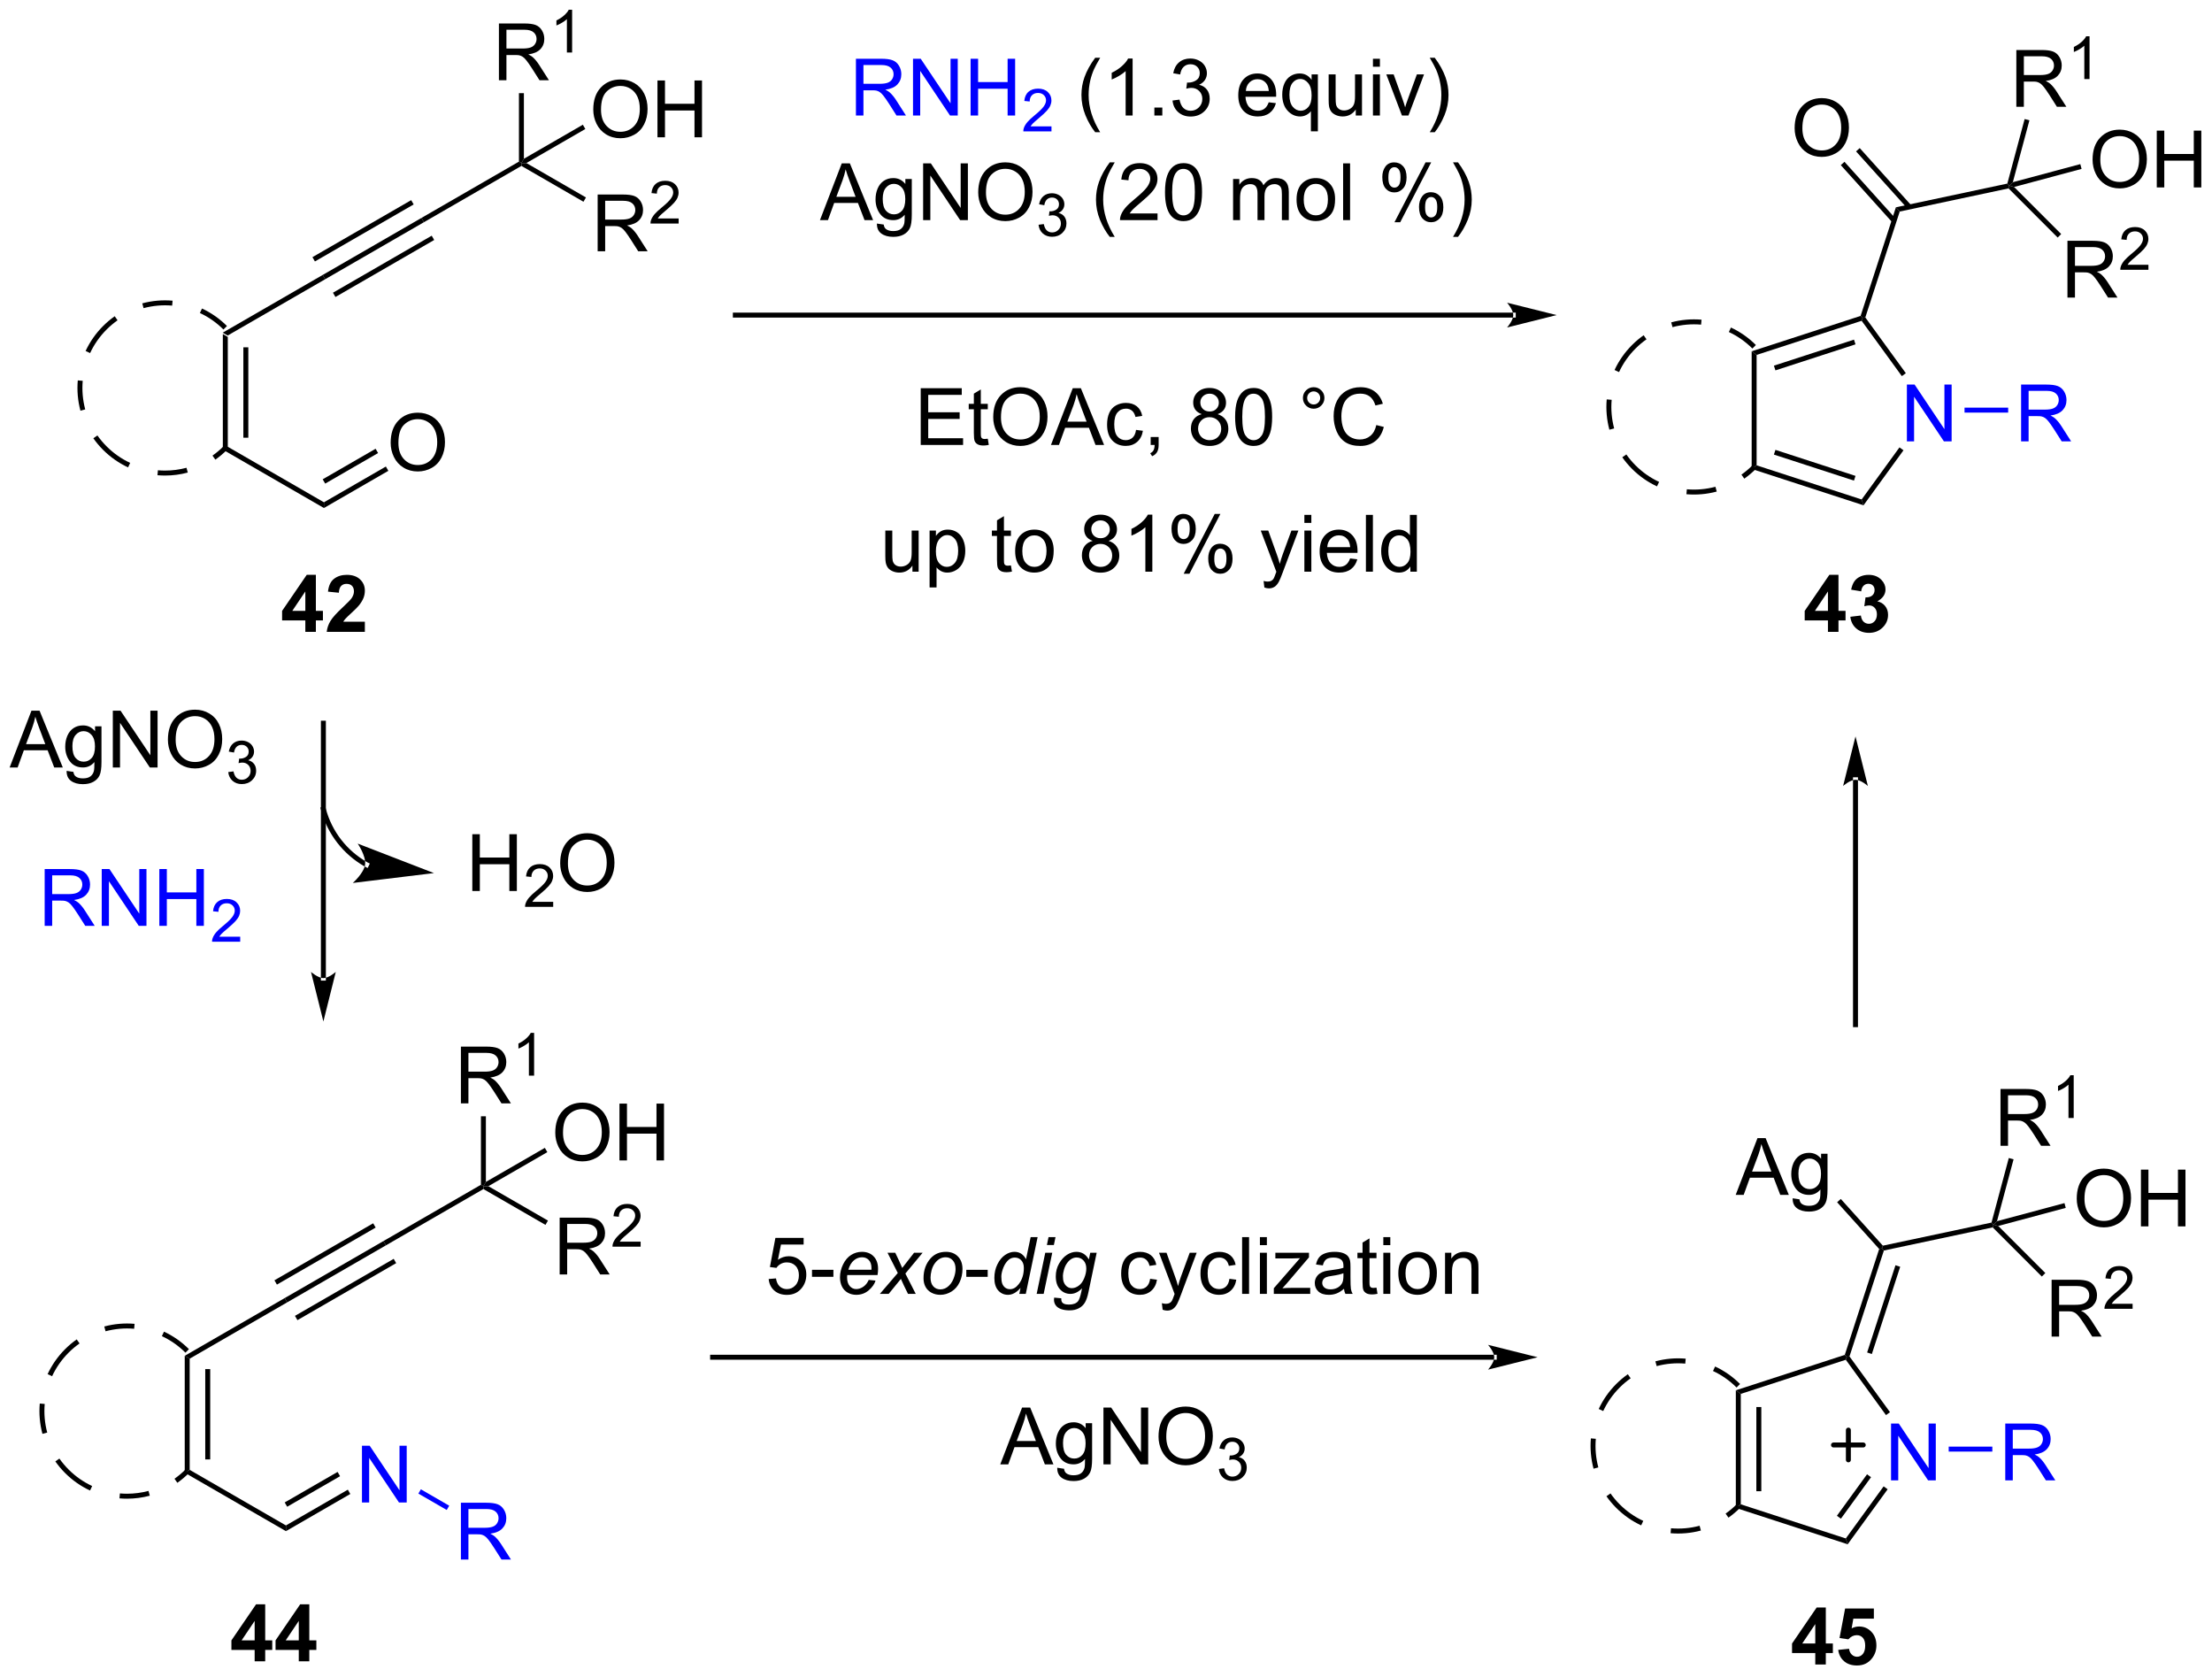 <?xml version="1.0" encoding="UTF-8"?>
<!DOCTYPE svg PUBLIC '-//W3C//DTD SVG 1.0//EN'
          'http://www.w3.org/TR/2001/REC-SVG-20010904/DTD/svg10.dtd'>
<svg stroke-dasharray="none" shape-rendering="auto" xmlns="http://www.w3.org/2000/svg" font-family="'Dialog'" text-rendering="auto" width="612" fill-opacity="1" color-interpolation="auto" color-rendering="auto" preserveAspectRatio="xMidYMid meet" font-size="12px" viewBox="0 0 612 464" fill="black" xmlns:xlink="http://www.w3.org/1999/xlink" stroke="black" image-rendering="auto" stroke-miterlimit="10" stroke-linecap="square" stroke-linejoin="miter" font-style="normal" stroke-width="1" height="464" stroke-dashoffset="0" font-weight="normal" stroke-opacity="1"
><!--Generated by the Batik Graphics2D SVG Generator--><defs id="genericDefs"
  /><g
  ><defs id="defs1"
    ><clipPath clipPathUnits="userSpaceOnUse" id="clipPath1"
      ><path d="M0.632 2.69 L230.017 2.69 L230.017 176.444 L0.632 176.444 L0.632 2.69 Z"
      /></clipPath
      ><clipPath clipPathUnits="userSpaceOnUse" id="clipPath2"
      ><path d="M-1.525 337.137 L-1.525 506.059 L221.482 506.059 L221.482 337.137 Z"
      /></clipPath
    ></defs
    ><g transform="scale(2.667,2.667) translate(-0.632,-2.69) matrix(1.029,0,0,1.029,2.201,-344.089)"
    ><path d="M20.94 370.677 L21.44 370.966 L21.44 382.177 L20.94 382.466 ZM23.01 372.016 L23.01 381.126 L23.51 381.126 L23.51 372.016 Z" stroke="none" clip-path="url(#clipPath2)"
    /></g
    ><g transform="matrix(2.743,0,0,2.743,4.184,-924.743)"
    ><path d="M21.44 370.966 L20.94 370.677 L31.024 364.855 L31.274 365.288 Z" stroke="none" clip-path="url(#clipPath2)"
    /></g
    ><g transform="matrix(2.743,0,0,2.743,4.184,-924.743)"
    ><path d="M20.94 382.466 L21.44 382.177 L31.149 387.783 L31.149 388.36 Z" stroke="none" clip-path="url(#clipPath2)"
    /></g
    ><g transform="matrix(2.743,0,0,2.743,4.184,-924.743)"
    ><path d="M31.274 365.288 L31.024 364.855 L40.983 359.105 L41.233 359.538 ZM30.239 363.495 L40.199 357.745 L39.949 357.312 L29.989 363.062 ZM32.309 367.08 L42.269 361.33 L42.019 360.897 L32.059 366.647 Z" stroke="none" clip-path="url(#clipPath2)"
    /></g
    ><g transform="matrix(2.743,0,0,2.743,4.184,-924.743)"
    ><path d="M41.233 359.538 L40.983 359.105 L50.818 353.427 L51.068 353.571 L51.068 353.86 Z" stroke="none" clip-path="url(#clipPath2)"
    /></g
    ><g transform="matrix(2.743,0,0,2.743,4.184,-924.743)"
    ><path d="M58.315 348.182 Q58.315 346.755 59.081 345.95 Q59.846 345.143 61.057 345.143 Q61.849 345.143 62.484 345.523 Q63.122 345.901 63.456 346.578 Q63.792 347.255 63.792 348.114 Q63.792 348.987 63.44 349.674 Q63.089 350.362 62.443 350.716 Q61.799 351.07 61.052 351.07 Q60.245 351.07 59.607 350.68 Q58.971 350.286 58.643 349.612 Q58.315 348.935 58.315 348.182 ZM59.096 348.192 Q59.096 349.229 59.651 349.825 Q60.208 350.419 61.049 350.419 Q61.904 350.419 62.456 349.817 Q63.01 349.216 63.01 348.112 Q63.01 347.411 62.773 346.89 Q62.536 346.37 62.081 346.083 Q61.627 345.794 61.06 345.794 Q60.255 345.794 59.674 346.349 Q59.096 346.901 59.096 348.192 ZM64.79 350.971 L64.79 345.245 L65.548 345.245 L65.548 347.596 L68.525 347.596 L68.525 345.245 L69.282 345.245 L69.282 350.971 L68.525 350.971 L68.525 348.271 L65.548 348.271 L65.548 350.971 L64.79 350.971 Z" stroke="none" clip-path="url(#clipPath2)"
    /></g
    ><g transform="matrix(2.743,0,0,2.743,4.184,-924.743)"
    ><path d="M51.568 353.571 L51.068 353.571 L51.318 353.138 L57.264 349.705 L57.514 350.138 Z" stroke="none" clip-path="url(#clipPath2)"
    /></g
    ><g transform="matrix(2.743,0,0,2.743,4.184,-924.743)"
    ><path d="M48.798 345.221 L48.798 339.495 L51.337 339.495 Q52.103 339.495 52.501 339.648 Q52.9 339.802 53.136 340.192 Q53.376 340.583 53.376 341.057 Q53.376 341.666 52.98 342.086 Q52.587 342.502 51.761 342.614 Q52.063 342.76 52.22 342.901 Q52.55 343.206 52.847 343.661 L53.845 345.221 L52.892 345.221 L52.134 344.029 Q51.8 343.513 51.584 343.239 Q51.371 342.966 51.202 342.857 Q51.032 342.747 50.855 342.706 Q50.728 342.677 50.433 342.677 L49.556 342.677 L49.556 345.221 L48.798 345.221 ZM49.556 342.021 L51.183 342.021 Q51.704 342.021 51.996 341.914 Q52.29 341.807 52.441 341.57 Q52.595 341.333 52.595 341.057 Q52.595 340.651 52.298 340.39 Q52.004 340.127 51.368 340.127 L49.556 340.127 L49.556 342.021 Z" stroke="none" clip-path="url(#clipPath2)"
    /></g
    ><g transform="matrix(2.743,0,0,2.743,4.184,-924.743)"
    ><path d="M56.181 342.421 L55.654 342.421 L55.654 339.06 Q55.463 339.241 55.154 339.423 Q54.846 339.605 54.599 339.697 L54.599 339.187 Q55.041 338.978 55.371 338.683 Q55.703 338.386 55.842 338.109 L56.181 338.109 L56.181 342.421 Z" stroke="none" clip-path="url(#clipPath2)"
    /></g
    ><g transform="matrix(2.743,0,0,2.743,4.184,-924.743)"
    ><path d="M51.318 353.138 L51.068 353.571 L50.818 353.427 L50.818 346.521 L51.318 346.521 Z" stroke="none" clip-path="url(#clipPath2)"
    /></g
    ><g transform="matrix(2.743,0,0,2.743,4.184,-924.743)"
    ><path d="M58.757 362.471 L58.757 356.745 L61.296 356.745 Q62.062 356.745 62.46 356.898 Q62.859 357.052 63.096 357.442 Q63.335 357.833 63.335 358.307 Q63.335 358.916 62.94 359.336 Q62.546 359.752 61.721 359.864 Q62.023 360.01 62.179 360.151 Q62.51 360.456 62.807 360.911 L63.804 362.471 L62.851 362.471 L62.093 361.279 Q61.76 360.763 61.544 360.489 Q61.33 360.216 61.161 360.107 Q60.992 359.997 60.815 359.956 Q60.687 359.927 60.393 359.927 L59.515 359.927 L59.515 362.471 L58.757 362.471 ZM59.515 359.271 L61.143 359.271 Q61.663 359.271 61.955 359.164 Q62.249 359.057 62.4 358.82 Q62.554 358.583 62.554 358.307 Q62.554 357.901 62.257 357.64 Q61.963 357.377 61.328 357.377 L59.515 357.377 L59.515 359.271 Z" stroke="none" clip-path="url(#clipPath2)"
    /></g
    ><g transform="matrix(2.743,0,0,2.743,4.184,-924.743)"
    ><path d="M66.926 359.163 L66.926 359.671 L64.086 359.671 Q64.08 359.48 64.148 359.304 Q64.256 359.015 64.494 358.734 Q64.734 358.452 65.186 358.083 Q65.885 357.509 66.131 357.173 Q66.377 356.837 66.377 356.538 Q66.377 356.226 66.153 356.011 Q65.93 355.794 65.569 355.794 Q65.188 355.794 64.959 356.023 Q64.731 356.251 64.729 356.656 L64.186 356.601 Q64.242 355.993 64.606 355.677 Q64.969 355.359 65.58 355.359 Q66.199 355.359 66.559 355.702 Q66.92 356.044 66.92 356.55 Q66.92 356.808 66.815 357.058 Q66.709 357.306 66.463 357.581 Q66.219 357.857 65.65 358.337 Q65.176 358.736 65.041 358.878 Q64.906 359.021 64.819 359.163 L66.926 359.163 Z" stroke="none" clip-path="url(#clipPath2)"
    /></g
    ><g transform="matrix(2.743,0,0,2.743,4.184,-924.743)"
    ><path d="M51.068 353.86 L51.068 353.571 L51.568 353.571 L57.577 357.041 L57.327 357.474 Z" stroke="none" clip-path="url(#clipPath2)"
    /></g
    ><g transform="matrix(2.743,0,0,2.743,4.184,-924.743)"
    ><path d="M37.879 381.786 Q37.879 380.359 38.645 379.554 Q39.41 378.747 40.621 378.747 Q41.413 378.747 42.048 379.127 Q42.686 379.505 43.02 380.182 Q43.356 380.859 43.356 381.718 Q43.356 382.591 43.004 383.278 Q42.653 383.966 42.007 384.32 Q41.363 384.674 40.616 384.674 Q39.809 384.674 39.171 384.283 Q38.535 383.89 38.207 383.216 Q37.879 382.538 37.879 381.786 ZM38.66 381.796 Q38.66 382.833 39.215 383.429 Q39.772 384.023 40.613 384.023 Q41.468 384.023 42.02 383.421 Q42.574 382.82 42.574 381.716 Q42.574 381.015 42.337 380.494 Q42.1 379.973 41.645 379.687 Q41.191 379.398 40.624 379.398 Q39.819 379.398 39.238 379.952 Q38.66 380.505 38.66 381.796 Z" stroke="none" clip-path="url(#clipPath2)"
    /></g
    ><g transform="matrix(2.743,0,0,2.743,4.184,-924.743)"
    ><path d="M31.149 388.36 L31.149 387.783 L37.395 384.177 L37.645 384.61 ZM31.274 385.897 L36.61 382.817 L36.36 382.384 L31.024 385.464 Z" stroke="none" clip-path="url(#clipPath2)"
    /></g
    ><g transform="matrix(2.743,0,0,2.743,4.184,-924.743)"
    ><path d="M15.84 367.949 L15.84 367.949 C14.874 367.866 13.897 367.951 12.955 368.203 L12.826 367.72 C13.824 367.452 14.86 367.363 15.883 367.451 ZM10.332 369.429 L10.332 369.429 C9.945 369.702 9.575 370.012 9.228 370.359 L8.874 370.006 C9.242 369.638 9.633 369.31 10.045 369.02 ZM21.013 370.359 L21.013 370.359 C20.303 369.649 19.497 369.094 18.637 368.694 L18.848 368.241 C19.76 368.665 20.615 369.253 21.367 370.005 ZM6.818 375.532 L6.818 375.532 C6.735 376.498 6.819 377.475 7.072 378.417 L6.589 378.546 C6.321 377.548 6.232 376.513 6.32 375.49 ZM8.298 381.04 L8.298 381.04 C8.571 381.428 8.881 381.797 9.228 382.144 L8.874 382.498 C8.507 382.131 8.178 381.739 7.889 381.327 ZM9.228 370.359 L9.228 370.359 C8.518 371.069 7.963 371.875 7.563 372.735 L7.109 372.524 C7.534 371.612 8.122 370.758 8.874 370.006 ZM14.401 384.554 L14.401 384.554 C14.64 384.575 14.88 384.585 15.12 384.585 L15.12 384.835 L15.12 384.585 C15.849 384.585 16.577 384.49 17.286 384.301 L17.415 384.784 C16.664 384.985 15.892 385.085 15.12 385.085 L15.12 385.085 C14.866 385.085 14.612 385.074 14.358 385.053 ZM19.908 383.074 L19.908 383.074 C20.296 382.801 20.666 382.491 21.013 382.144 L21.367 382.498 C20.999 382.865 20.607 383.194 20.196 383.483 ZM9.228 382.144 L9.228 382.144 C9.938 382.854 10.744 383.409 11.604 383.809 L11.393 384.263 C10.481 383.838 9.626 383.25 8.874 382.498 Z" stroke="none" clip-path="url(#clipPath2)"
    /></g
    ><g fill="blue" transform="matrix(2.743,0,0,2.743,4.184,-924.743)" stroke="blue"
    ><path d="M84.808 348.779 L84.808 343.053 L87.347 343.053 Q88.113 343.053 88.511 343.207 Q88.91 343.36 89.147 343.751 Q89.386 344.142 89.386 344.615 Q89.386 345.225 88.991 345.644 Q88.597 346.061 87.772 346.173 Q88.074 346.319 88.23 346.459 Q88.561 346.764 88.858 347.22 L89.855 348.779 L88.902 348.779 L88.144 347.587 Q87.811 347.071 87.595 346.798 Q87.381 346.524 87.212 346.415 Q87.043 346.305 86.866 346.264 Q86.738 346.235 86.444 346.235 L85.566 346.235 L85.566 348.779 L84.808 348.779 ZM85.566 345.579 L87.194 345.579 Q87.715 345.579 88.006 345.472 Q88.301 345.365 88.452 345.128 Q88.605 344.892 88.605 344.615 Q88.605 344.209 88.308 343.949 Q88.014 343.686 87.379 343.686 L85.566 343.686 L85.566 345.579 ZM90.565 348.779 L90.565 343.053 L91.344 343.053 L94.351 347.548 L94.351 343.053 L95.078 343.053 L95.078 348.779 L94.299 348.779 L91.291 344.279 L91.291 348.779 L90.565 348.779 ZM96.374 348.779 L96.374 343.053 L97.131 343.053 L97.131 345.404 L100.108 345.404 L100.108 343.053 L100.866 343.053 L100.866 348.779 L100.108 348.779 L100.108 346.079 L97.131 346.079 L97.131 348.779 L96.374 348.779 Z" stroke="none" clip-path="url(#clipPath2)"
    /></g
    ><g fill="blue" transform="matrix(2.743,0,0,2.743,4.184,-924.743)" stroke="blue"
    ><path d="M104.532 349.872 L104.532 350.38 L101.692 350.38 Q101.686 350.188 101.754 350.012 Q101.862 349.723 102.1 349.442 Q102.34 349.161 102.791 348.792 Q103.491 348.217 103.737 347.881 Q103.983 347.546 103.983 347.247 Q103.983 346.934 103.758 346.719 Q103.536 346.502 103.174 346.502 Q102.793 346.502 102.565 346.731 Q102.336 346.96 102.334 347.364 L101.791 347.309 Q101.848 346.702 102.211 346.385 Q102.575 346.067 103.186 346.067 Q103.805 346.067 104.165 346.411 Q104.526 346.752 104.526 347.258 Q104.526 347.516 104.42 347.766 Q104.315 348.014 104.069 348.29 Q103.825 348.565 103.256 349.046 Q102.782 349.444 102.647 349.587 Q102.512 349.729 102.424 349.872 L104.532 349.872 Z" stroke="none" clip-path="url(#clipPath2)"
    /></g
    ><g transform="matrix(2.743,0,0,2.743,4.184,-924.743)"
    ><path d="M108.942 350.464 Q108.359 349.73 107.955 348.746 Q107.554 347.759 107.554 346.704 Q107.554 345.774 107.856 344.923 Q108.208 343.936 108.942 342.954 L109.445 342.954 Q108.973 343.767 108.82 344.115 Q108.583 344.654 108.445 345.24 Q108.278 345.97 108.278 346.709 Q108.278 348.587 109.445 350.464 L108.942 350.464 ZM112.716 348.779 L112.013 348.779 L112.013 344.298 Q111.757 344.54 111.346 344.782 Q110.934 345.024 110.606 345.147 L110.606 344.467 Q111.195 344.188 111.635 343.795 Q112.078 343.399 112.263 343.029 L112.716 343.029 L112.716 348.779 ZM114.91 348.779 L114.91 347.977 L115.712 347.977 L115.712 348.779 L114.91 348.779 ZM116.742 347.267 L117.445 347.173 Q117.567 347.772 117.856 348.035 Q118.148 348.298 118.567 348.298 Q119.062 348.298 119.403 347.954 Q119.747 347.61 119.747 347.102 Q119.747 346.618 119.429 346.305 Q119.114 345.99 118.624 345.99 Q118.427 345.99 118.13 346.069 L118.208 345.451 Q118.278 345.459 118.32 345.459 Q118.77 345.459 119.13 345.225 Q119.489 344.99 119.489 344.501 Q119.489 344.115 119.226 343.863 Q118.966 343.608 118.552 343.608 Q118.14 343.608 117.867 343.865 Q117.593 344.123 117.515 344.639 L116.812 344.514 Q116.942 343.805 117.398 343.418 Q117.856 343.029 118.536 343.029 Q119.005 343.029 119.398 343.23 Q119.794 343.43 120.002 343.779 Q120.21 344.126 120.21 344.517 Q120.21 344.889 120.01 345.194 Q119.812 345.498 119.421 345.678 Q119.929 345.795 120.21 346.165 Q120.492 346.532 120.492 347.087 Q120.492 347.837 119.945 348.36 Q119.398 348.881 118.562 348.881 Q117.809 348.881 117.309 348.433 Q116.812 347.983 116.742 347.267 ZM126.445 347.444 L127.171 347.532 Q126.999 348.17 126.533 348.522 Q126.07 348.873 125.348 348.873 Q124.437 348.873 123.903 348.313 Q123.372 347.751 123.372 346.74 Q123.372 345.694 123.911 345.115 Q124.45 344.537 125.309 344.537 Q126.14 344.537 126.666 345.105 Q127.195 345.67 127.195 346.696 Q127.195 346.759 127.192 346.884 L124.098 346.884 Q124.138 347.569 124.484 347.933 Q124.833 348.295 125.351 348.295 Q125.739 348.295 126.013 348.092 Q126.286 347.889 126.445 347.444 ZM124.138 346.305 L126.453 346.305 Q126.406 345.782 126.187 345.522 Q125.851 345.115 125.317 345.115 Q124.833 345.115 124.502 345.441 Q124.171 345.764 124.138 346.305 ZM130.699 350.371 L130.699 348.337 Q130.535 348.569 130.24 348.722 Q129.946 348.873 129.613 348.873 Q128.876 348.873 128.342 348.285 Q127.808 347.694 127.808 346.665 Q127.808 346.04 128.024 345.545 Q128.243 345.048 128.654 344.793 Q129.066 344.537 129.558 344.537 Q130.329 344.537 130.769 345.186 L130.769 344.631 L131.402 344.631 L131.402 350.371 L130.699 350.371 ZM128.532 346.694 Q128.532 347.493 128.868 347.894 Q129.204 348.295 129.673 348.295 Q130.12 348.295 130.444 347.915 Q130.769 347.532 130.769 346.756 Q130.769 345.928 130.428 345.511 Q130.087 345.092 129.626 345.092 Q129.167 345.092 128.85 345.48 Q128.532 345.868 128.532 346.694 ZM135.223 348.779 L135.223 348.17 Q134.739 348.873 133.906 348.873 Q133.538 348.873 133.221 348.733 Q132.903 348.592 132.747 348.378 Q132.593 348.165 132.531 347.858 Q132.489 347.649 132.489 347.201 L132.489 344.631 L133.192 344.631 L133.192 346.93 Q133.192 347.483 133.234 347.673 Q133.302 347.951 133.515 348.11 Q133.731 348.267 134.046 348.267 Q134.364 348.267 134.64 348.105 Q134.919 347.944 135.033 347.665 Q135.148 347.384 135.148 346.852 L135.148 344.631 L135.851 344.631 L135.851 348.779 L135.223 348.779 ZM136.957 343.86 L136.957 343.053 L137.66 343.053 L137.66 343.86 L136.957 343.86 ZM136.957 348.779 L136.957 344.631 L137.66 344.631 L137.66 348.779 L136.957 348.779 ZM139.882 348.779 L138.304 344.631 L139.046 344.631 L139.937 347.115 Q140.083 347.517 140.203 347.951 Q140.296 347.623 140.466 347.162 L141.387 344.631 L142.109 344.631 L140.538 348.779 L139.882 348.779 ZM143.192 350.464 L142.687 350.464 Q143.856 348.587 143.856 346.709 Q143.856 345.975 143.687 345.251 Q143.554 344.665 143.317 344.126 Q143.163 343.774 142.687 342.954 L143.192 342.954 Q143.927 343.936 144.278 344.923 Q144.578 345.774 144.578 346.704 Q144.578 347.759 144.174 348.746 Q143.77 349.73 143.192 350.464 Z" stroke="none" clip-path="url(#clipPath2)"
    /></g
    ><g transform="matrix(2.743,0,0,2.743,4.184,-924.743)"
    ><path d="M81.179 359.329 L83.379 353.603 L84.197 353.603 L86.541 359.329 L85.676 359.329 L85.01 357.595 L82.614 357.595 L81.986 359.329 L81.179 359.329 ZM82.832 356.978 L84.775 356.978 L84.176 355.392 Q83.903 354.668 83.77 354.204 Q83.661 354.754 83.463 355.298 L82.832 356.978 ZM86.926 359.673 L87.611 359.775 Q87.653 360.092 87.848 360.236 Q88.111 360.431 88.564 360.431 Q89.051 360.431 89.317 360.236 Q89.582 360.04 89.676 359.689 Q89.731 359.475 89.728 358.785 Q89.267 359.329 88.58 359.329 Q87.723 359.329 87.254 358.712 Q86.786 358.095 86.786 357.231 Q86.786 356.637 86.999 356.137 Q87.215 355.634 87.624 355.361 Q88.033 355.087 88.582 355.087 Q89.317 355.087 89.793 355.681 L89.793 355.181 L90.442 355.181 L90.442 358.767 Q90.442 359.736 90.244 360.139 Q90.049 360.546 89.619 360.78 Q89.192 361.014 88.567 361.014 Q87.825 361.014 87.366 360.678 Q86.911 360.345 86.926 359.673 ZM87.51 357.181 Q87.51 357.996 87.832 358.371 Q88.158 358.746 88.645 358.746 Q89.129 358.746 89.457 358.374 Q89.786 358.001 89.786 357.204 Q89.786 356.442 89.447 356.056 Q89.111 355.668 88.635 355.668 Q88.166 355.668 87.838 356.051 Q87.51 356.431 87.51 357.181 ZM91.586 359.329 L91.586 353.603 L92.365 353.603 L95.373 358.098 L95.373 353.603 L96.1 353.603 L96.1 359.329 L95.321 359.329 L92.313 354.829 L92.313 359.329 L91.586 359.329 ZM97.142 356.54 Q97.142 355.113 97.908 354.309 Q98.674 353.501 99.885 353.501 Q100.676 353.501 101.312 353.882 Q101.95 354.259 102.283 354.936 Q102.619 355.613 102.619 356.473 Q102.619 357.345 102.267 358.033 Q101.916 358.72 101.27 359.074 Q100.627 359.428 99.879 359.428 Q99.072 359.428 98.434 359.038 Q97.799 358.645 97.471 357.97 Q97.142 357.293 97.142 356.54 ZM97.924 356.551 Q97.924 357.587 98.478 358.184 Q99.036 358.777 99.877 358.777 Q100.731 358.777 101.283 358.176 Q101.838 357.574 101.838 356.47 Q101.838 355.77 101.601 355.249 Q101.364 354.728 100.908 354.442 Q100.455 354.152 99.887 354.152 Q99.082 354.152 98.502 354.707 Q97.924 355.259 97.924 356.551 Z" stroke="none" clip-path="url(#clipPath2)"
    /></g
    ><g transform="matrix(2.743,0,0,2.743,4.184,-924.743)"
    ><path d="M103.229 359.795 L103.756 359.724 Q103.848 360.174 104.065 360.371 Q104.284 360.568 104.598 360.568 Q104.969 360.568 105.225 360.31 Q105.483 360.053 105.483 359.672 Q105.483 359.308 105.245 359.074 Q105.008 358.838 104.641 358.838 Q104.493 358.838 104.27 358.896 L104.329 358.433 Q104.381 358.439 104.412 358.439 Q104.75 358.439 105.02 358.264 Q105.29 358.088 105.29 357.721 Q105.29 357.432 105.092 357.242 Q104.897 357.051 104.586 357.051 Q104.278 357.051 104.073 357.244 Q103.868 357.437 103.809 357.824 L103.282 357.73 Q103.379 357.199 103.721 356.908 Q104.065 356.617 104.575 356.617 Q104.926 356.617 105.221 356.767 Q105.518 356.918 105.674 357.18 Q105.831 357.439 105.831 357.732 Q105.831 358.012 105.68 358.24 Q105.532 358.469 105.239 358.603 Q105.62 358.691 105.831 358.969 Q106.041 359.244 106.041 359.66 Q106.041 360.223 105.631 360.615 Q105.221 361.006 104.594 361.006 Q104.03 361.006 103.655 360.67 Q103.282 360.332 103.229 359.795 Z" stroke="none" clip-path="url(#clipPath2)"
    /></g
    ><g transform="matrix(2.743,0,0,2.743,4.184,-924.743)"
    ><path d="M110.409 361.014 Q109.826 360.28 109.422 359.296 Q109.021 358.309 109.021 357.254 Q109.021 356.324 109.323 355.473 Q109.675 354.486 110.409 353.504 L110.912 353.504 Q110.44 354.317 110.287 354.665 Q110.05 355.204 109.912 355.79 Q109.745 356.52 109.745 357.259 Q109.745 359.137 110.912 361.014 L110.409 361.014 ZM115.229 358.652 L115.229 359.329 L111.443 359.329 Q111.435 359.074 111.526 358.84 Q111.669 358.454 111.987 358.079 Q112.307 357.704 112.909 357.212 Q113.841 356.447 114.169 355.999 Q114.498 355.551 114.498 355.152 Q114.498 354.736 114.198 354.449 Q113.901 354.16 113.419 354.16 Q112.912 354.16 112.607 354.465 Q112.302 354.77 112.3 355.309 L111.576 355.236 Q111.651 354.426 112.135 354.004 Q112.62 353.579 113.435 353.579 Q114.26 353.579 114.74 354.038 Q115.222 354.494 115.222 355.168 Q115.222 355.512 115.081 355.845 Q114.94 356.176 114.612 356.543 Q114.287 356.91 113.529 357.551 Q112.896 358.082 112.716 358.272 Q112.537 358.462 112.419 358.652 L115.229 358.652 ZM115.983 356.504 Q115.983 355.488 116.192 354.871 Q116.4 354.251 116.811 353.915 Q117.225 353.579 117.85 353.579 Q118.311 353.579 118.658 353.764 Q119.007 353.949 119.233 354.301 Q119.46 354.65 119.587 355.152 Q119.718 355.652 119.718 356.504 Q119.718 357.512 119.509 358.132 Q119.303 358.751 118.889 359.09 Q118.478 359.428 117.85 359.428 Q117.022 359.428 116.548 358.832 Q115.983 358.119 115.983 356.504 ZM116.704 356.504 Q116.704 357.915 117.035 358.382 Q117.366 358.848 117.85 358.848 Q118.335 358.848 118.663 358.379 Q118.994 357.91 118.994 356.504 Q118.994 355.09 118.663 354.626 Q118.335 354.16 117.843 354.16 Q117.358 354.16 117.069 354.572 Q116.704 355.095 116.704 356.504 ZM122.85 359.329 L122.85 355.181 L123.478 355.181 L123.478 355.762 Q123.673 355.457 123.996 355.272 Q124.322 355.087 124.736 355.087 Q125.197 355.087 125.491 355.28 Q125.788 355.47 125.908 355.814 Q126.4 355.087 127.189 355.087 Q127.806 355.087 128.137 355.428 Q128.47 355.77 128.47 356.481 L128.47 359.329 L127.772 359.329 L127.772 356.715 Q127.772 356.293 127.702 356.108 Q127.634 355.923 127.454 355.811 Q127.275 355.697 127.033 355.697 Q126.595 355.697 126.306 355.988 Q126.017 356.277 126.017 356.918 L126.017 359.329 L125.314 359.329 L125.314 356.634 Q125.314 356.165 125.142 355.931 Q124.97 355.697 124.579 355.697 Q124.283 355.697 124.03 355.853 Q123.78 356.009 123.665 356.311 Q123.553 356.611 123.553 357.176 L123.553 359.329 L122.85 359.329 ZM129.251 357.254 Q129.251 356.103 129.892 355.548 Q130.429 355.087 131.197 355.087 Q132.054 355.087 132.595 355.647 Q133.139 356.207 133.139 357.197 Q133.139 357.996 132.897 358.457 Q132.658 358.915 132.199 359.171 Q131.741 359.423 131.197 359.423 Q130.327 359.423 129.788 358.866 Q129.251 358.306 129.251 357.254 ZM129.975 357.254 Q129.975 358.051 130.322 358.449 Q130.671 358.845 131.197 358.845 Q131.72 358.845 132.066 358.447 Q132.416 358.048 132.416 357.231 Q132.416 356.462 132.066 356.067 Q131.718 355.668 131.197 355.668 Q130.671 355.668 130.322 356.064 Q129.975 356.457 129.975 357.254 ZM133.948 359.329 L133.948 353.603 L134.651 353.603 L134.651 359.329 L133.948 359.329 ZM137.901 354.978 Q137.901 354.363 138.208 353.934 Q138.518 353.504 139.104 353.504 Q139.643 353.504 139.995 353.889 Q140.349 354.275 140.349 355.02 Q140.349 355.746 139.992 356.139 Q139.636 356.533 139.112 356.533 Q138.591 356.533 138.245 356.147 Q137.901 355.759 137.901 354.978 ZM139.123 353.988 Q138.862 353.988 138.688 354.215 Q138.513 354.442 138.513 355.048 Q138.513 355.598 138.688 355.824 Q138.865 356.048 139.123 356.048 Q139.388 356.048 139.563 355.822 Q139.737 355.595 139.737 354.994 Q139.737 354.439 139.56 354.215 Q139.386 353.988 139.123 353.988 ZM139.128 359.54 L142.261 353.504 L142.831 353.504 L139.708 359.54 L139.128 359.54 ZM141.604 357.986 Q141.604 357.369 141.912 356.942 Q142.221 356.512 142.81 356.512 Q143.349 356.512 143.703 356.897 Q144.057 357.283 144.057 358.027 Q144.057 358.754 143.698 359.147 Q143.341 359.54 142.815 359.54 Q142.294 359.54 141.948 359.152 Q141.604 358.762 141.604 357.986 ZM142.831 356.996 Q142.565 356.996 142.391 357.223 Q142.216 357.449 142.216 358.056 Q142.216 358.603 142.391 358.829 Q142.568 359.056 142.826 359.056 Q143.096 359.056 143.268 358.829 Q143.443 358.603 143.443 358.001 Q143.443 357.447 143.266 357.223 Q143.091 356.996 142.831 356.996 ZM145.538 361.014 L145.033 361.014 Q146.202 359.137 146.202 357.259 Q146.202 356.525 146.033 355.801 Q145.9 355.215 145.663 354.676 Q145.509 354.324 145.033 353.504 L145.538 353.504 Q146.272 354.486 146.624 355.473 Q146.923 356.324 146.923 357.254 Q146.923 358.309 146.52 359.296 Q146.116 360.28 145.538 361.014 Z" stroke="none" clip-path="url(#clipPath2)"
    /></g
    ><g transform="matrix(2.743,0,0,2.743,4.184,-924.743)"
    ><path d="M91.343 382.002 L91.343 376.275 L95.483 376.275 L95.483 376.95 L92.1 376.95 L92.1 378.705 L95.27 378.705 L95.27 379.377 L92.1 379.377 L92.1 381.325 L95.616 381.325 L95.616 382.002 L91.343 382.002 ZM98.108 381.372 L98.21 381.994 Q97.913 382.057 97.679 382.057 Q97.296 382.057 97.085 381.937 Q96.874 381.814 96.788 381.616 Q96.702 381.418 96.702 380.786 L96.702 378.4 L96.186 378.4 L96.186 377.853 L96.702 377.853 L96.702 376.825 L97.403 376.403 L97.403 377.853 L98.108 377.853 L98.108 378.4 L97.403 378.4 L97.403 380.825 Q97.403 381.127 97.439 381.213 Q97.475 381.299 97.559 381.351 Q97.645 381.4 97.801 381.4 Q97.918 381.4 98.108 381.372 ZM98.656 379.213 Q98.656 377.786 99.422 376.981 Q100.188 376.174 101.399 376.174 Q102.19 376.174 102.826 376.554 Q103.464 376.932 103.797 377.609 Q104.133 378.286 104.133 379.145 Q104.133 380.017 103.781 380.705 Q103.43 381.392 102.784 381.747 Q102.141 382.101 101.394 382.101 Q100.586 382.101 99.948 381.71 Q99.313 381.317 98.985 380.642 Q98.656 379.965 98.656 379.213 ZM99.438 379.223 Q99.438 380.26 99.993 380.856 Q100.55 381.45 101.391 381.45 Q102.245 381.45 102.797 380.848 Q103.352 380.247 103.352 379.142 Q103.352 378.442 103.115 377.921 Q102.878 377.4 102.422 377.114 Q101.969 376.825 101.401 376.825 Q100.597 376.825 100.016 377.379 Q99.438 377.932 99.438 379.223 ZM104.478 382.002 L106.679 376.275 L107.496 376.275 L109.84 382.002 L108.975 382.002 L108.309 380.267 L105.913 380.267 L105.285 382.002 L104.478 382.002 ZM106.132 379.65 L108.075 379.65 L107.475 378.064 Q107.202 377.34 107.069 376.877 Q106.96 377.426 106.762 377.971 L106.132 379.65 ZM113.061 380.481 L113.754 380.572 Q113.64 381.286 113.173 381.692 Q112.707 382.096 112.028 382.096 Q111.176 382.096 110.658 381.538 Q110.14 380.981 110.14 379.942 Q110.14 379.27 110.361 378.767 Q110.585 378.262 111.041 378.012 Q111.496 377.76 112.03 377.76 Q112.707 377.76 113.137 378.101 Q113.567 378.442 113.686 379.072 L113.004 379.176 Q112.905 378.76 112.658 378.549 Q112.41 378.338 112.059 378.338 Q111.528 378.338 111.194 378.718 Q110.864 379.098 110.864 379.924 Q110.864 380.76 111.184 381.14 Q111.504 381.517 112.02 381.517 Q112.434 381.517 112.71 381.265 Q112.989 381.01 113.061 380.481 ZM114.538 382.002 L114.538 381.2 L115.34 381.2 L115.34 382.002 Q115.34 382.445 115.184 382.715 Q115.028 382.986 114.686 383.135 L114.491 382.835 Q114.715 382.736 114.819 382.546 Q114.926 382.359 114.936 382.002 L114.538 382.002 ZM119.686 378.895 Q119.249 378.736 119.038 378.439 Q118.827 378.142 118.827 377.728 Q118.827 377.103 119.275 376.679 Q119.725 376.252 120.473 376.252 Q121.223 376.252 121.679 376.687 Q122.137 377.122 122.137 377.747 Q122.137 378.145 121.926 378.442 Q121.718 378.736 121.293 378.895 Q121.819 379.067 122.095 379.45 Q122.371 379.832 122.371 380.364 Q122.371 381.098 121.85 381.601 Q121.332 382.101 120.483 382.101 Q119.637 382.101 119.116 381.598 Q118.598 381.096 118.598 380.346 Q118.598 379.786 118.879 379.411 Q119.163 379.033 119.686 378.895 ZM119.546 377.705 Q119.546 378.111 119.806 378.369 Q120.069 378.627 120.489 378.627 Q120.895 378.627 121.153 378.372 Q121.413 378.114 121.413 377.744 Q121.413 377.356 121.145 377.093 Q120.879 376.83 120.481 376.83 Q120.077 376.83 119.811 377.088 Q119.546 377.346 119.546 377.705 ZM119.319 380.348 Q119.319 380.65 119.463 380.932 Q119.606 381.213 119.887 381.366 Q120.168 381.52 120.491 381.52 Q120.996 381.52 121.325 381.197 Q121.653 380.872 121.653 380.372 Q121.653 379.864 121.314 379.533 Q120.975 379.2 120.468 379.2 Q119.973 379.2 119.645 379.528 Q119.319 379.856 119.319 380.348 ZM123.055 379.176 Q123.055 378.161 123.263 377.543 Q123.472 376.924 123.883 376.588 Q124.297 376.252 124.922 376.252 Q125.383 376.252 125.729 376.437 Q126.078 376.622 126.305 376.973 Q126.531 377.322 126.659 377.825 Q126.789 378.325 126.789 379.176 Q126.789 380.184 126.581 380.804 Q126.375 381.424 125.961 381.762 Q125.55 382.101 124.922 382.101 Q124.094 382.101 123.62 381.504 Q123.055 380.791 123.055 379.176 ZM123.776 379.176 Q123.776 380.588 124.107 381.054 Q124.438 381.52 124.922 381.52 Q125.406 381.52 125.735 381.051 Q126.065 380.582 126.065 379.176 Q126.065 377.762 125.735 377.299 Q125.406 376.832 124.914 376.832 Q124.43 376.832 124.141 377.244 Q123.776 377.767 123.776 379.176 ZM129.893 377.26 Q129.893 376.809 130.211 376.494 Q130.531 376.176 130.977 376.176 Q131.43 376.176 131.745 376.494 Q132.063 376.809 132.063 377.26 Q132.063 377.707 131.742 378.028 Q131.425 378.346 130.977 378.346 Q130.531 378.346 130.211 378.031 Q129.893 377.713 129.893 377.26 ZM130.321 377.26 Q130.321 377.533 130.513 377.726 Q130.706 377.918 130.979 377.918 Q131.25 377.918 131.443 377.726 Q131.636 377.533 131.636 377.26 Q131.636 376.986 131.443 376.793 Q131.25 376.598 130.979 376.598 Q130.706 376.598 130.513 376.793 Q130.321 376.986 130.321 377.26 ZM137.296 379.994 L138.054 380.184 Q137.817 381.119 137.197 381.611 Q136.577 382.101 135.684 382.101 Q134.757 382.101 134.176 381.723 Q133.598 381.346 133.293 380.632 Q132.991 379.916 132.991 379.096 Q132.991 378.2 133.332 377.536 Q133.676 376.869 134.306 376.523 Q134.936 376.176 135.694 376.176 Q136.554 376.176 137.14 376.614 Q137.726 377.051 137.957 377.846 L137.21 378.02 Q137.012 377.395 136.632 377.111 Q136.254 376.825 135.679 376.825 Q135.02 376.825 134.575 377.142 Q134.132 377.457 133.952 377.991 Q133.772 378.525 133.772 379.09 Q133.772 379.822 133.986 380.366 Q134.2 380.911 134.647 381.182 Q135.098 381.45 135.621 381.45 Q136.257 381.45 136.697 381.082 Q137.14 380.715 137.296 379.994 Z" stroke="none" clip-path="url(#clipPath2)"
    /></g
    ><g transform="matrix(2.743,0,0,2.743,4.184,-924.743)"
    ><path d="M151.111 369.154 L151.111 369.154 L72.645 369.154 L72.395 369.154 L72.395 368.654 L72.645 368.654 L151.111 368.654 L151.361 368.654 L151.361 369.154 ZM155.486 368.904 L150.486 367.654 C150.486 367.654 151.111 368.358 151.111 368.904 C151.111 369.451 150.486 370.154 150.486 370.154 Z" stroke="none" clip-path="url(#clipPath2)"
    /></g
    ><g transform="matrix(2.743,0,0,2.743,4.184,-924.743)"
    ><path d="M175.156 372.556 L175.656 372.92 L175.656 384.056 L175.156 384.42 Z" stroke="none" clip-path="url(#clipPath2)"
    /></g
    ><g transform="matrix(2.743,0,0,2.743,4.184,-924.743)"
    ><path d="M170.056 369.866 L170.056 369.866 C169.091 369.783 168.113 369.867 167.172 370.12 L167.042 369.637 C168.041 369.369 169.076 369.28 170.099 369.368 ZM164.549 371.346 L164.549 371.346 C164.161 371.619 163.791 371.929 163.444 372.276 L163.091 371.922 C163.458 371.555 163.85 371.226 164.261 370.937 ZM175.23 372.276 L175.23 372.276 C174.52 371.566 173.714 371.011 172.854 370.611 L173.065 370.158 C173.977 370.582 174.831 371.17 175.583 371.922 ZM161.035 377.449 L161.035 377.449 C160.951 378.415 161.036 379.392 161.288 380.334 L160.805 380.463 C160.538 379.465 160.448 378.429 160.536 377.406 ZM162.515 382.957 L162.515 382.957 C162.788 383.344 163.097 383.714 163.445 384.061 L163.091 384.415 C162.724 384.047 162.395 383.655 162.106 383.244 ZM163.444 372.276 L163.444 372.276 C162.734 372.986 162.179 373.792 161.779 374.652 L161.326 374.441 C161.75 373.529 162.339 372.674 163.091 371.922 ZM168.618 386.471 L168.618 386.471 C169.583 386.554 170.561 386.469 171.502 386.217 L171.632 386.7 C170.634 386.968 169.598 387.057 168.575 386.969 ZM174.125 384.991 L174.125 384.991 C174.513 384.718 174.883 384.408 175.23 384.061 L175.583 384.415 C175.216 384.782 174.824 385.11 174.413 385.4 ZM163.445 384.061 L163.445 384.061 C164.155 384.771 164.96 385.326 165.82 385.726 L165.609 386.179 C164.697 385.755 163.843 385.167 163.091 384.415 Z" stroke="none" clip-path="url(#clipPath2)"
    /></g
    ><g fill="blue" transform="matrix(2.743,0,0,2.743,4.184,-924.743)" stroke="blue"
    ><path d="M190.813 381.638 L190.813 375.911 L191.591 375.911 L194.599 380.406 L194.599 375.911 L195.326 375.911 L195.326 381.638 L194.547 381.638 L191.539 377.138 L191.539 381.638 L190.813 381.638 Z" stroke="none" clip-path="url(#clipPath2)"
    /></g
    ><g transform="matrix(2.743,0,0,2.743,4.184,-924.743)"
    ><path d="M175.156 384.42 L175.656 384.056 L186.248 387.498 L186.439 388.085 ZM177.399 382.972 L185.476 385.596 L185.63 385.12 L177.554 382.496 Z" stroke="none" clip-path="url(#clipPath2)"
    /></g
    ><g transform="matrix(2.743,0,0,2.743,4.184,-924.743)"
    ><path d="M186.439 388.085 L186.248 387.498 L190.065 382.245 L190.469 382.539 Z" stroke="none" clip-path="url(#clipPath2)"
    /></g
    ><g transform="matrix(2.743,0,0,2.743,4.184,-924.743)"
    ><path d="M190.707 374.764 L190.303 375.058 L186.248 369.478 L186.344 369.184 L186.621 369.14 Z" stroke="none" clip-path="url(#clipPath2)"
    /></g
    ><g transform="matrix(2.743,0,0,2.743,4.184,-924.743)"
    ><path d="M186.145 368.986 L186.344 369.184 L186.248 369.478 L175.656 372.92 L175.156 372.556 ZM185.476 371.38 L177.399 374.004 L177.554 374.48 L185.63 371.855 Z" stroke="none" clip-path="url(#clipPath2)"
    /></g
    ><g fill="blue" transform="matrix(2.743,0,0,2.743,4.184,-924.743)" stroke="blue"
    ><path d="M202.333 381.638 L202.333 375.911 L204.873 375.911 Q205.638 375.911 206.036 376.065 Q206.435 376.219 206.672 376.609 Q206.911 377 206.911 377.474 Q206.911 378.083 206.516 378.502 Q206.123 378.919 205.297 379.031 Q205.599 379.177 205.755 379.318 Q206.086 379.622 206.383 380.078 L207.38 381.638 L206.427 381.638 L205.669 380.445 Q205.336 379.93 205.12 379.656 Q204.906 379.383 204.737 379.273 Q204.568 379.164 204.391 379.122 Q204.263 379.094 203.969 379.094 L203.091 379.094 L203.091 381.638 L202.333 381.638 ZM203.091 378.437 L204.719 378.437 Q205.24 378.437 205.531 378.331 Q205.826 378.224 205.977 377.987 Q206.13 377.75 206.13 377.474 Q206.13 377.068 205.833 376.807 Q205.539 376.544 204.904 376.544 L203.091 376.544 L203.091 378.437 Z" stroke="none" clip-path="url(#clipPath2)"
    /></g
    ><g fill="blue" transform="matrix(2.743,0,0,2.743,4.184,-924.743)" stroke="blue"
    ><path d="M196.628 378.738 L196.628 378.238 L201.028 378.238 L201.028 378.738 Z" stroke="none" clip-path="url(#clipPath2)"
    /></g
    ><g transform="matrix(2.743,0,0,2.743,4.184,-924.743)"
    ><path d="M186.621 369.14 L186.344 369.184 L186.145 368.986 L189.704 358.033 L190.09 358.462 Z" stroke="none" clip-path="url(#clipPath2)"
    /></g
    ><g transform="matrix(2.743,0,0,2.743,4.184,-924.743)"
    ><path d="M179.49 350.062 Q179.49 348.635 180.256 347.83 Q181.022 347.023 182.233 347.023 Q183.024 347.023 183.66 347.403 Q184.298 347.781 184.631 348.458 Q184.967 349.135 184.967 349.994 Q184.967 350.866 184.615 351.554 Q184.264 352.241 183.618 352.596 Q182.975 352.95 182.227 352.95 Q181.42 352.95 180.782 352.559 Q180.147 352.166 179.819 351.491 Q179.49 350.814 179.49 350.062 ZM180.272 350.072 Q180.272 351.109 180.826 351.705 Q181.384 352.299 182.225 352.299 Q183.079 352.299 183.631 351.697 Q184.186 351.096 184.186 349.991 Q184.186 349.291 183.949 348.77 Q183.712 348.249 183.256 347.963 Q182.803 347.674 182.235 347.674 Q181.43 347.674 180.85 348.228 Q180.272 348.781 180.272 350.072 Z" stroke="none" clip-path="url(#clipPath2)"
    /></g
    ><g transform="matrix(2.743,0,0,2.743,4.184,-924.743)"
    ><path d="M191.252 357.831 L186.056 352.061 L185.685 352.396 L190.881 358.166 ZM189.714 359.216 L184.518 353.446 L184.147 353.781 L189.342 359.551 Z" stroke="none" clip-path="url(#clipPath2)"
    /></g
    ><g transform="matrix(2.743,0,0,2.743,4.184,-924.743)"
    ><path d="M190.09 358.462 L189.704 358.033 L200.944 355.643 L201.146 355.856 L201.065 356.129 Z" stroke="none" clip-path="url(#clipPath2)"
    /></g
    ><g transform="matrix(2.743,0,0,2.743,4.184,-924.743)"
    ><path d="M209.542 353.24 Q209.542 351.813 210.308 351.009 Q211.073 350.202 212.284 350.202 Q213.076 350.202 213.712 350.582 Q214.35 350.959 214.683 351.636 Q215.019 352.313 215.019 353.173 Q215.019 354.045 214.667 354.733 Q214.316 355.42 213.67 355.774 Q213.027 356.129 212.279 356.129 Q211.472 356.129 210.834 355.738 Q210.198 355.345 209.87 354.67 Q209.542 353.993 209.542 353.24 ZM210.323 353.251 Q210.323 354.287 210.878 354.884 Q211.435 355.478 212.277 355.478 Q213.131 355.478 213.683 354.876 Q214.238 354.274 214.238 353.17 Q214.238 352.47 214.001 351.949 Q213.764 351.428 213.308 351.142 Q212.855 350.853 212.287 350.853 Q211.482 350.853 210.902 351.407 Q210.323 351.959 210.323 353.251 ZM216.018 356.03 L216.018 350.303 L216.775 350.303 L216.775 352.655 L219.752 352.655 L219.752 350.303 L220.51 350.303 L220.51 356.03 L219.752 356.03 L219.752 353.329 L216.775 353.329 L216.775 356.03 L216.018 356.03 Z" stroke="none" clip-path="url(#clipPath2)"
    /></g
    ><g transform="matrix(2.743,0,0,2.743,4.184,-924.743)"
    ><path d="M201.629 355.985 L201.146 355.856 L201.5 355.502 L208.304 353.679 L208.433 354.162 Z" stroke="none" clip-path="url(#clipPath2)"
    /></g
    ><g transform="matrix(2.743,0,0,2.743,4.184,-924.743)"
    ><path d="M207.008 367.138 L207.008 361.411 L209.547 361.411 Q210.313 361.411 210.711 361.565 Q211.11 361.719 211.347 362.109 Q211.586 362.5 211.586 362.974 Q211.586 363.583 211.19 364.002 Q210.797 364.419 209.972 364.531 Q210.274 364.677 210.43 364.817 Q210.761 365.122 211.058 365.578 L212.055 367.138 L211.102 367.138 L210.344 365.945 Q210.011 365.429 209.794 365.156 Q209.581 364.883 209.412 364.773 Q209.242 364.664 209.065 364.622 Q208.938 364.594 208.643 364.594 L207.766 364.594 L207.766 367.138 L207.008 367.138 ZM207.766 363.937 L209.393 363.937 Q209.914 363.937 210.206 363.83 Q210.5 363.724 210.651 363.487 Q210.805 363.25 210.805 362.974 Q210.805 362.567 210.508 362.307 Q210.214 362.044 209.578 362.044 L207.766 362.044 L207.766 363.937 Z" stroke="none" clip-path="url(#clipPath2)"
    /></g
    ><g transform="matrix(2.743,0,0,2.743,4.184,-924.743)"
    ><path d="M215.177 363.83 L215.177 364.338 L212.337 364.338 Q212.331 364.146 212.399 363.971 Q212.507 363.682 212.745 363.4 Q212.985 363.119 213.436 362.75 Q214.136 362.176 214.382 361.84 Q214.628 361.504 214.628 361.205 Q214.628 360.892 214.403 360.678 Q214.181 360.461 213.819 360.461 Q213.438 360.461 213.21 360.689 Q212.981 360.918 212.979 361.322 L212.436 361.267 Q212.493 360.66 212.856 360.344 Q213.22 360.025 213.831 360.025 Q214.45 360.025 214.81 360.369 Q215.171 360.711 215.171 361.217 Q215.171 361.474 215.065 361.724 Q214.96 361.973 214.714 362.248 Q214.47 362.523 213.901 363.004 Q213.427 363.402 213.292 363.545 Q213.157 363.687 213.069 363.83 L215.177 363.83 Z" stroke="none" clip-path="url(#clipPath2)"
    /></g
    ><g transform="matrix(2.743,0,0,2.743,4.184,-924.743)"
    ><path d="M201.065 356.129 L201.146 355.856 L201.629 355.985 L206.375 360.731 L206.021 361.085 Z" stroke="none" clip-path="url(#clipPath2)"
    /></g
    ><g transform="matrix(2.743,0,0,2.743,4.184,-924.743)"
    ><path d="M201.853 347.898 L201.853 342.171 L204.392 342.171 Q205.157 342.171 205.556 342.325 Q205.954 342.479 206.191 342.869 Q206.431 343.26 206.431 343.734 Q206.431 344.343 206.035 344.762 Q205.642 345.179 204.816 345.291 Q205.118 345.437 205.275 345.578 Q205.605 345.882 205.902 346.338 L206.9 347.898 L205.946 347.898 L205.189 346.705 Q204.855 346.19 204.639 345.916 Q204.426 345.643 204.256 345.533 Q204.087 345.424 203.91 345.382 Q203.782 345.354 203.488 345.354 L202.611 345.354 L202.611 347.898 L201.853 347.898 ZM202.611 344.697 L204.238 344.697 Q204.759 344.697 205.051 344.591 Q205.345 344.484 205.496 344.247 Q205.65 344.01 205.65 343.734 Q205.65 343.328 205.353 343.067 Q205.058 342.804 204.423 342.804 L202.611 342.804 L202.611 344.697 Z" stroke="none" clip-path="url(#clipPath2)"
    /></g
    ><g transform="matrix(2.743,0,0,2.743,4.184,-924.743)"
    ><path d="M209.236 345.098 L208.709 345.098 L208.709 341.737 Q208.517 341.918 208.209 342.1 Q207.9 342.281 207.654 342.373 L207.654 341.863 Q208.095 341.654 208.426 341.36 Q208.758 341.063 208.896 340.785 L209.236 340.785 L209.236 345.098 Z" stroke="none" clip-path="url(#clipPath2)"
    /></g
    ><g transform="matrix(2.743,0,0,2.743,4.184,-924.743)"
    ><path d="M201.5 355.502 L201.146 355.856 L200.944 355.643 L202.689 349.133 L203.172 349.263 Z" stroke="none" clip-path="url(#clipPath2)"
    /></g
    ><g transform="matrix(2.743,0,0,2.743,4.184,-924.743)"
    ><path d="M17.107 473.858 L17.607 474.146 L17.607 485.358 L17.107 485.646 ZM19.177 475.197 L19.177 484.307 L19.677 484.307 L19.677 475.197 Z" stroke="none" clip-path="url(#clipPath2)"
    /></g
    ><g transform="matrix(2.743,0,0,2.743,4.184,-924.743)"
    ><path d="M17.607 474.146 L17.107 473.858 L27.191 468.035 L27.441 468.468 Z" stroke="none" clip-path="url(#clipPath2)"
    /></g
    ><g transform="matrix(2.743,0,0,2.743,4.184,-924.743)"
    ><path d="M17.107 485.646 L17.607 485.358 L27.316 490.963 L27.316 491.54 Z" stroke="none" clip-path="url(#clipPath2)"
    /></g
    ><g transform="matrix(2.743,0,0,2.743,4.184,-924.743)"
    ><path d="M27.441 468.468 L27.191 468.035 L37.15 462.285 L37.4 462.718 ZM26.406 466.676 L36.365 460.926 L36.115 460.493 L26.156 466.243 ZM28.476 470.261 L38.435 464.511 L38.185 464.078 L28.226 469.828 Z" stroke="none" clip-path="url(#clipPath2)"
    /></g
    ><g transform="matrix(2.743,0,0,2.743,4.184,-924.743)"
    ><path d="M37.4 462.718 L37.15 462.285 L46.984 456.608 L47.234 456.752 L47.234 457.04 Z" stroke="none" clip-path="url(#clipPath2)"
    /></g
    ><g transform="matrix(2.743,0,0,2.743,4.184,-924.743)"
    ><path d="M54.482 451.363 Q54.482 449.936 55.247 449.131 Q56.013 448.324 57.224 448.324 Q58.016 448.324 58.651 448.704 Q59.289 449.082 59.622 449.759 Q59.958 450.436 59.958 451.295 Q59.958 452.167 59.607 452.855 Q59.255 453.542 58.609 453.897 Q57.966 454.251 57.219 454.251 Q56.411 454.251 55.773 453.86 Q55.138 453.467 54.81 452.792 Q54.482 452.115 54.482 451.363 ZM55.263 451.373 Q55.263 452.41 55.818 453.006 Q56.375 453.6 57.216 453.6 Q58.07 453.6 58.622 452.998 Q59.177 452.397 59.177 451.292 Q59.177 450.592 58.94 450.071 Q58.703 449.55 58.247 449.264 Q57.794 448.975 57.227 448.975 Q56.422 448.975 55.841 449.529 Q55.263 450.082 55.263 451.373 ZM60.957 454.152 L60.957 448.425 L61.715 448.425 L61.715 450.777 L64.691 450.777 L64.691 448.425 L65.449 448.425 L65.449 454.152 L64.691 454.152 L64.691 451.451 L61.715 451.451 L61.715 454.152 L60.957 454.152 Z" stroke="none" clip-path="url(#clipPath2)"
    /></g
    ><g transform="matrix(2.743,0,0,2.743,4.184,-924.743)"
    ><path d="M47.734 456.752 L47.234 456.752 L47.484 456.319 L53.431 452.886 L53.681 453.319 Z" stroke="none" clip-path="url(#clipPath2)"
    /></g
    ><g transform="matrix(2.743,0,0,2.743,4.184,-924.743)"
    ><path d="M44.965 448.402 L44.965 442.675 L47.504 442.675 Q48.269 442.675 48.668 442.829 Q49.066 442.983 49.303 443.373 Q49.543 443.764 49.543 444.238 Q49.543 444.847 49.147 445.266 Q48.754 445.683 47.928 445.795 Q48.23 445.941 48.386 446.082 Q48.717 446.386 49.014 446.842 L50.011 448.402 L49.058 448.402 L48.3 447.209 Q47.967 446.693 47.751 446.42 Q47.538 446.147 47.368 446.037 Q47.199 445.928 47.022 445.886 Q46.894 445.858 46.6 445.858 L45.722 445.858 L45.722 448.402 L44.965 448.402 ZM45.722 445.201 L47.35 445.201 Q47.871 445.201 48.163 445.094 Q48.457 444.988 48.608 444.751 Q48.761 444.514 48.761 444.238 Q48.761 443.832 48.465 443.571 Q48.17 443.308 47.535 443.308 L45.722 443.308 L45.722 445.201 Z" stroke="none" clip-path="url(#clipPath2)"
    /></g
    ><g transform="matrix(2.743,0,0,2.743,4.184,-924.743)"
    ><path d="M52.348 445.602 L51.821 445.602 L51.821 442.24 Q51.629 442.422 51.321 442.604 Q51.012 442.785 50.766 442.877 L50.766 442.367 Q51.207 442.158 51.538 441.863 Q51.87 441.567 52.008 441.289 L52.348 441.289 L52.348 445.602 Z" stroke="none" clip-path="url(#clipPath2)"
    /></g
    ><g transform="matrix(2.743,0,0,2.743,4.184,-924.743)"
    ><path d="M47.484 456.319 L47.234 456.752 L46.984 456.608 L46.984 449.702 L47.484 449.702 Z" stroke="none" clip-path="url(#clipPath2)"
    /></g
    ><g transform="matrix(2.743,0,0,2.743,4.184,-924.743)"
    ><path d="M54.924 465.652 L54.924 459.925 L57.463 459.925 Q58.229 459.925 58.627 460.079 Q59.026 460.233 59.263 460.623 Q59.502 461.014 59.502 461.488 Q59.502 462.097 59.106 462.516 Q58.713 462.933 57.888 463.045 Q58.19 463.191 58.346 463.332 Q58.676 463.636 58.973 464.092 L59.971 465.652 L59.018 465.652 L58.26 464.459 Q57.926 463.943 57.71 463.67 Q57.497 463.397 57.328 463.287 Q57.158 463.178 56.981 463.136 Q56.854 463.108 56.559 463.108 L55.682 463.108 L55.682 465.652 L54.924 465.652 ZM55.682 462.451 L57.309 462.451 Q57.83 462.451 58.122 462.344 Q58.416 462.238 58.567 462.001 Q58.721 461.764 58.721 461.488 Q58.721 461.082 58.424 460.821 Q58.13 460.558 57.494 460.558 L55.682 460.558 L55.682 462.451 Z" stroke="none" clip-path="url(#clipPath2)"
    /></g
    ><g transform="matrix(2.743,0,0,2.743,4.184,-924.743)"
    ><path d="M63.093 462.344 L63.093 462.852 L60.253 462.852 Q60.247 462.66 60.315 462.485 Q60.423 462.196 60.661 461.914 Q60.901 461.633 61.352 461.264 Q62.051 460.69 62.298 460.354 Q62.544 460.018 62.544 459.719 Q62.544 459.406 62.319 459.192 Q62.096 458.975 61.735 458.975 Q61.354 458.975 61.126 459.203 Q60.897 459.432 60.895 459.836 L60.352 459.781 Q60.409 459.174 60.772 458.858 Q61.136 458.539 61.747 458.539 Q62.366 458.539 62.725 458.883 Q63.087 459.225 63.087 459.731 Q63.087 459.988 62.981 460.238 Q62.876 460.487 62.63 460.762 Q62.386 461.037 61.817 461.518 Q61.343 461.916 61.208 462.059 Q61.073 462.201 60.985 462.344 L63.093 462.344 Z" stroke="none" clip-path="url(#clipPath2)"
    /></g
    ><g transform="matrix(2.743,0,0,2.743,4.184,-924.743)"
    ><path d="M47.234 457.04 L47.234 456.752 L47.734 456.752 L53.744 460.221 L53.494 460.654 Z" stroke="none" clip-path="url(#clipPath2)"
    /></g
    ><g fill="blue" transform="matrix(2.743,0,0,2.743,4.184,-924.743)" stroke="blue"
    ><path d="M34.984 488.652 L34.984 482.925 L35.763 482.925 L38.771 487.42 L38.771 482.925 L39.498 482.925 L39.498 488.652 L38.719 488.652 L35.711 484.152 L35.711 488.652 L34.984 488.652 Z" stroke="none" clip-path="url(#clipPath2)"
    /></g
    ><g transform="matrix(2.743,0,0,2.743,4.184,-924.743)"
    ><path d="M27.316 491.54 L27.316 490.963 L33.559 487.358 L33.809 487.791 ZM27.441 489.078 L32.775 485.999 L32.525 485.566 L27.191 488.645 Z" stroke="none" clip-path="url(#clipPath2)"
    /></g
    ><g transform="matrix(2.743,0,0,2.743,4.184,-924.743)"
    ><path d="M12.006 471.13 L12.006 471.13 C11.041 471.047 10.063 471.131 9.122 471.384 L8.992 470.901 C9.991 470.633 11.026 470.543 12.049 470.632 ZM6.499 472.61 L6.499 472.61 C6.111 472.883 5.741 473.193 5.394 473.54 L5.041 473.186 C5.408 472.819 5.8 472.49 6.211 472.201 ZM17.18 473.54 L17.18 473.54 C16.47 472.83 15.664 472.275 14.804 471.875 L15.015 471.421 C15.927 471.846 16.781 472.434 17.533 473.186 ZM2.985 478.713 L2.985 478.713 C2.901 479.679 2.986 480.656 3.238 481.598 L2.755 481.727 C2.488 480.729 2.398 479.693 2.486 478.67 ZM4.465 484.22 L4.465 484.22 C4.738 484.608 5.048 484.978 5.394 485.325 L5.041 485.679 C4.673 485.311 4.345 484.919 4.056 484.508 ZM5.394 473.54 L5.394 473.54 C4.684 474.25 4.13 475.056 3.729 475.916 L3.276 475.705 C3.7 474.793 4.289 473.938 5.041 473.186 ZM10.568 487.735 L10.568 487.735 C10.807 487.755 11.047 487.766 11.287 487.766 L11.287 487.766 C12.016 487.766 12.744 487.671 13.452 487.481 L13.582 487.964 C12.831 488.165 12.059 488.266 11.287 488.266 L11.287 488.016 L11.287 488.266 C11.033 488.266 10.778 488.255 10.525 488.233 ZM16.075 486.255 L16.075 486.255 C16.463 485.982 16.833 485.672 17.18 485.325 L17.533 485.678 C17.166 486.046 16.774 486.374 16.363 486.664 ZM5.394 485.325 L5.394 485.325 C6.105 486.035 6.91 486.59 7.77 486.99 L7.559 487.443 C6.647 487.019 5.793 486.431 5.041 485.679 Z" stroke="none" clip-path="url(#clipPath2)"
    /></g
    ><g fill="blue" transform="matrix(2.743,0,0,2.743,4.184,-924.743)" stroke="blue"
    ><path d="M44.965 494.402 L44.965 488.675 L47.504 488.675 Q48.269 488.675 48.668 488.829 Q49.066 488.983 49.303 489.373 Q49.543 489.764 49.543 490.238 Q49.543 490.847 49.147 491.266 Q48.754 491.683 47.928 491.795 Q48.23 491.941 48.386 492.082 Q48.717 492.386 49.014 492.842 L50.011 494.402 L49.058 494.402 L48.3 493.209 Q47.967 492.693 47.751 492.42 Q47.538 492.147 47.368 492.037 Q47.199 491.928 47.022 491.886 Q46.894 491.858 46.6 491.858 L45.722 491.858 L45.722 494.402 L44.965 494.402 ZM45.722 491.201 L47.35 491.201 Q47.871 491.201 48.163 491.094 Q48.457 490.988 48.608 490.751 Q48.761 490.514 48.761 490.238 Q48.761 489.832 48.465 489.571 Q48.17 489.308 47.535 489.308 L45.722 489.308 L45.722 491.201 Z" stroke="none" clip-path="url(#clipPath2)"
    /></g
    ><g fill="blue" transform="matrix(2.743,0,0,2.743,4.184,-924.743)" stroke="blue"
    ><path d="M40.675 487.753 L40.925 487.32 L43.784 488.971 L43.534 489.404 Z" stroke="none" clip-path="url(#clipPath2)"
    /></g
    ><g transform="matrix(2.743,0,0,2.743,4.184,-924.743)"
    ><path d="M30.843 435.766 L30.843 435.766 L30.843 410.057 L30.843 409.807 L31.343 409.807 L31.343 410.057 L31.343 435.766 L31.343 436.016 L30.843 436.016 ZM31.093 440.141 L32.343 435.141 C32.343 435.141 31.64 435.766 31.093 435.766 C30.546 435.766 29.843 435.141 29.843 435.141 Z" stroke="none" clip-path="url(#clipPath2)"
    /></g
    ><g transform="matrix(2.743,0,0,2.743,4.184,-924.743)"
    ><path d="M-0.553 414.525 L1.647 408.798 L2.465 408.798 L4.809 414.525 L3.944 414.525 L3.278 412.79 L0.882 412.79 L0.254 414.525 L-0.553 414.525 ZM1.101 412.173 L3.043 412.173 L2.444 410.587 Q2.171 409.863 2.038 409.4 Q1.929 409.949 1.731 410.493 L1.101 412.173 ZM5.194 414.868 L5.879 414.97 Q5.921 415.288 6.116 415.431 Q6.379 415.626 6.832 415.626 Q7.319 415.626 7.585 415.431 Q7.851 415.236 7.944 414.884 Q7.999 414.671 7.997 413.98 Q7.535 414.525 6.848 414.525 Q5.991 414.525 5.522 413.908 Q5.054 413.29 5.054 412.426 Q5.054 411.832 5.267 411.332 Q5.483 410.829 5.892 410.556 Q6.301 410.283 6.851 410.283 Q7.585 410.283 8.062 410.876 L8.062 410.376 L8.71 410.376 L8.71 413.962 Q8.71 414.931 8.512 415.335 Q8.317 415.741 7.887 415.975 Q7.46 416.21 6.835 416.21 Q6.093 416.21 5.635 415.874 Q5.179 415.54 5.194 414.868 ZM5.778 412.376 Q5.778 413.191 6.101 413.566 Q6.426 413.941 6.913 413.941 Q7.397 413.941 7.726 413.569 Q8.054 413.197 8.054 412.4 Q8.054 411.637 7.715 411.251 Q7.379 410.863 6.903 410.863 Q6.434 410.863 6.106 411.246 Q5.778 411.626 5.778 412.376 ZM9.854 414.525 L9.854 408.798 L10.633 408.798 L13.641 413.293 L13.641 408.798 L14.368 408.798 L14.368 414.525 L13.589 414.525 L10.581 410.025 L10.581 414.525 L9.854 414.525 ZM15.411 411.736 Q15.411 410.308 16.176 409.504 Q16.942 408.697 18.153 408.697 Q18.944 408.697 19.58 409.077 Q20.218 409.454 20.551 410.132 Q20.887 410.808 20.887 411.668 Q20.887 412.54 20.535 413.228 Q20.184 413.915 19.538 414.269 Q18.895 414.624 18.148 414.624 Q17.34 414.624 16.702 414.233 Q16.067 413.84 15.739 413.165 Q15.411 412.488 15.411 411.736 ZM16.192 411.746 Q16.192 412.783 16.747 413.379 Q17.304 413.973 18.145 413.973 Q18.999 413.973 19.551 413.371 Q20.106 412.769 20.106 411.665 Q20.106 410.965 19.869 410.444 Q19.632 409.923 19.176 409.637 Q18.723 409.348 18.155 409.348 Q17.351 409.348 16.77 409.902 Q16.192 410.454 16.192 411.746 Z" stroke="none" clip-path="url(#clipPath2)"
    /></g
    ><g transform="matrix(2.743,0,0,2.743,4.184,-924.743)"
    ><path d="M21.497 414.99 L22.024 414.92 Q22.116 415.369 22.333 415.566 Q22.552 415.763 22.866 415.763 Q23.237 415.763 23.493 415.506 Q23.751 415.248 23.751 414.867 Q23.751 414.504 23.513 414.269 Q23.276 414.033 22.909 414.033 Q22.761 414.033 22.538 414.091 L22.597 413.629 Q22.649 413.635 22.681 413.635 Q23.019 413.635 23.288 413.459 Q23.558 413.283 23.558 412.916 Q23.558 412.627 23.36 412.437 Q23.165 412.246 22.855 412.246 Q22.546 412.246 22.341 412.439 Q22.136 412.632 22.077 413.019 L21.55 412.925 Q21.648 412.394 21.989 412.103 Q22.333 411.812 22.843 411.812 Q23.194 411.812 23.489 411.963 Q23.786 412.113 23.942 412.375 Q24.099 412.635 24.099 412.927 Q24.099 413.207 23.948 413.435 Q23.8 413.664 23.507 413.798 Q23.888 413.886 24.099 414.164 Q24.31 414.439 24.31 414.855 Q24.31 415.418 23.899 415.81 Q23.489 416.201 22.862 416.201 Q22.298 416.201 21.923 415.865 Q21.55 415.527 21.497 414.99 Z" stroke="none" clip-path="url(#clipPath2)"
    /></g
    ><g fill="blue" transform="matrix(2.743,0,0,2.743,4.184,-924.743)" stroke="blue"
    ><path d="M2.98 430.497 L2.98 424.77 L5.519 424.77 Q6.285 424.77 6.683 424.924 Q7.081 425.078 7.318 425.468 Q7.558 425.859 7.558 426.333 Q7.558 426.942 7.162 427.361 Q6.769 427.778 5.943 427.89 Q6.245 428.036 6.402 428.177 Q6.732 428.481 7.029 428.937 L8.027 430.497 L7.074 430.497 L6.316 429.304 Q5.982 428.788 5.766 428.515 Q5.553 428.242 5.383 428.132 Q5.214 428.023 5.037 427.981 Q4.91 427.953 4.615 427.953 L3.738 427.953 L3.738 430.497 L2.98 430.497 ZM3.738 427.296 L5.365 427.296 Q5.886 427.296 6.178 427.19 Q6.472 427.083 6.623 426.846 Q6.777 426.609 6.777 426.333 Q6.777 425.927 6.48 425.666 Q6.186 425.403 5.55 425.403 L3.738 425.403 L3.738 427.296 ZM8.736 430.497 L8.736 424.77 L9.515 424.77 L12.523 429.265 L12.523 424.77 L13.249 424.77 L13.249 430.497 L12.471 430.497 L9.463 425.997 L9.463 430.497 L8.736 430.497 ZM14.545 430.497 L14.545 424.77 L15.303 424.77 L15.303 427.122 L18.279 427.122 L18.279 424.77 L19.037 424.77 L19.037 430.497 L18.279 430.497 L18.279 427.796 L15.303 427.796 L15.303 430.497 L14.545 430.497 Z" stroke="none" clip-path="url(#clipPath2)"
    /></g
    ><g fill="blue" transform="matrix(2.743,0,0,2.743,4.184,-924.743)" stroke="blue"
    ><path d="M22.703 431.589 L22.703 432.097 L19.863 432.097 Q19.857 431.906 19.926 431.73 Q20.033 431.441 20.271 431.159 Q20.512 430.878 20.963 430.509 Q21.662 429.935 21.908 429.599 Q22.154 429.263 22.154 428.964 Q22.154 428.652 21.93 428.437 Q21.707 428.22 21.346 428.22 Q20.965 428.22 20.736 428.449 Q20.508 428.677 20.506 429.081 L19.963 429.027 Q20.02 428.419 20.383 428.103 Q20.746 427.784 21.357 427.784 Q21.977 427.784 22.336 428.128 Q22.697 428.47 22.697 428.976 Q22.697 429.234 22.592 429.484 Q22.486 429.732 22.24 430.007 Q21.996 430.282 21.428 430.763 Q20.953 431.161 20.818 431.304 Q20.684 431.447 20.596 431.589 L22.703 431.589 Z" stroke="none" clip-path="url(#clipPath2)"
    /></g
    ><g transform="matrix(2.743,0,0,2.743,4.184,-924.743)"
    ><path d="M35.334 424.553 L35.334 424.553 C35.334 424.553 35.334 424.553 35.334 424.553 L35.334 424.553 C35.334 424.553 35.324 424.549 35.312 424.541 L35.444 424.329 L35.322 424.547 C35.319 424.545 35.317 424.544 35.317 424.544 L35.317 424.544 C35.316 424.544 35.318 424.545 35.321 424.546 L35.321 424.546 C35.321 424.546 35.321 424.547 35.322 424.547 L35.32 424.546 C35.318 424.545 35.316 424.543 35.314 424.542 L35.314 424.542 C35.312 424.541 35.31 424.54 35.308 424.539 L35.307 424.539 C35.275 424.521 35.242 424.502 35.21 424.483 L35.21 424.483 C33.137 423.286 31.52 421.298 30.851 418.803 L30.787 418.561 L31.269 418.432 L31.334 418.673 C31.967 421.035 33.497 422.917 35.46 424.05 L35.335 424.267 L35.46 424.05 C35.491 424.068 35.522 424.086 35.553 424.103 L35.43 424.321 L35.552 424.103 C35.554 424.104 35.556 424.105 35.558 424.106 L35.558 424.106 C35.56 424.107 35.562 424.108 35.564 424.11 L35.442 424.328 L35.562 424.108 C35.563 424.109 35.563 424.109 35.563 424.109 L35.563 424.109 C35.566 424.111 35.569 424.112 35.569 424.112 L35.569 424.112 C35.569 424.113 35.567 424.111 35.565 424.11 L35.575 424.115 C35.563 424.109 35.553 424.104 35.555 424.105 L35.555 424.105 C35.555 424.105 35.555 424.105 35.555 424.105 L35.779 424.215 L35.558 424.664 ZM42.245 425.176 L34.553 422.202 C34.553 422.202 35.407 423.442 35.298 424.311 C35.19 425.179 34.059 426.172 34.059 426.172 Z" stroke="none" clip-path="url(#clipPath2)"
    /></g
    ><g transform="matrix(2.743,0,0,2.743,4.184,-924.743)"
    ><path d="M46.115 426.983 L46.115 421.256 L46.873 421.256 L46.873 423.608 L49.85 423.608 L49.85 421.256 L50.607 421.256 L50.607 426.983 L49.85 426.983 L49.85 424.283 L46.873 424.283 L46.873 426.983 L46.115 426.983 Z" stroke="none" clip-path="url(#clipPath2)"
    /></g
    ><g transform="matrix(2.743,0,0,2.743,4.184,-924.743)"
    ><path d="M54.273 428.075 L54.273 428.583 L51.434 428.583 Q51.428 428.392 51.496 428.216 Q51.603 427.927 51.842 427.646 Q52.082 427.364 52.533 426.995 Q53.232 426.421 53.478 426.085 Q53.725 425.749 53.725 425.45 Q53.725 425.138 53.5 424.923 Q53.277 424.706 52.916 424.706 Q52.535 424.706 52.307 424.935 Q52.078 425.163 52.076 425.567 L51.533 425.513 Q51.59 424.905 51.953 424.589 Q52.316 424.271 52.928 424.271 Q53.547 424.271 53.906 424.614 Q54.267 424.956 54.267 425.462 Q54.267 425.72 54.162 425.97 Q54.057 426.218 53.81 426.493 Q53.566 426.769 52.998 427.249 Q52.523 427.647 52.389 427.79 Q52.254 427.933 52.166 428.075 L54.273 428.075 Z" stroke="none" clip-path="url(#clipPath2)"
    /></g
    ><g transform="matrix(2.743,0,0,2.743,4.184,-924.743)"
    ><path d="M54.977 424.194 Q54.977 422.767 55.742 421.962 Q56.508 421.155 57.719 421.155 Q58.511 421.155 59.146 421.535 Q59.784 421.913 60.117 422.59 Q60.453 423.267 60.453 424.126 Q60.453 424.999 60.102 425.686 Q59.75 426.374 59.104 426.728 Q58.461 427.082 57.714 427.082 Q56.907 427.082 56.269 426.691 Q55.633 426.298 55.305 425.624 Q54.977 424.947 54.977 424.194 ZM55.758 424.204 Q55.758 425.241 56.313 425.837 Q56.87 426.431 57.711 426.431 Q58.565 426.431 59.117 425.829 Q59.672 425.228 59.672 424.124 Q59.672 423.423 59.435 422.902 Q59.198 422.381 58.742 422.095 Q58.289 421.806 57.722 421.806 Q56.917 421.806 56.336 422.361 Q55.758 422.913 55.758 424.204 Z" stroke="none" clip-path="url(#clipPath2)"
    /></g
    ><g transform="matrix(2.743,0,0,2.743,4.184,-924.743)"
    ><path d="M149.192 474.252 L149.192 474.252 L70.352 474.252 L70.102 474.252 L70.102 473.752 L70.352 473.752 L149.192 473.752 L149.442 473.752 L149.442 474.252 ZM153.567 474.002 L148.567 472.752 C148.567 472.752 149.192 473.455 149.192 474.002 C149.192 474.549 148.567 475.252 148.567 475.252 Z" stroke="none" clip-path="url(#clipPath2)"
    /></g
    ><g transform="matrix(2.743,0,0,2.743,4.184,-924.743)"
    ><path d="M173.559 477.334 L174.059 477.697 L174.059 488.834 L173.559 489.197 ZM175.629 479.02 L175.629 487.512 L176.129 487.512 L176.129 479.02 Z" stroke="none" clip-path="url(#clipPath2)"
    /></g
    ><g transform="matrix(2.743,0,0,2.743,4.184,-924.743)"
    ><path d="M168.459 474.644 L168.459 474.644 C167.494 474.56 166.516 474.645 165.575 474.897 L165.445 474.414 C166.443 474.147 167.479 474.057 168.502 474.145 ZM162.952 476.124 L162.952 476.124 C162.564 476.397 162.194 476.707 161.847 477.054 L161.494 476.7 C161.861 476.333 162.253 476.004 162.664 475.715 ZM173.632 477.053 L173.632 477.053 C172.922 476.343 172.117 475.789 171.257 475.389 L171.468 474.935 C172.38 475.36 173.234 475.948 173.986 476.7 ZM159.437 482.227 L159.437 482.227 C159.354 483.192 159.439 484.17 159.691 485.111 L159.208 485.241 C158.941 484.243 158.851 483.207 158.939 482.184 ZM160.917 487.734 L160.917 487.734 C161.19 488.122 161.5 488.492 161.847 488.839 L161.494 489.192 C161.126 488.825 160.798 488.433 160.508 488.022 ZM161.847 477.054 L161.847 477.054 C161.137 477.764 160.582 478.57 160.182 479.429 L159.729 479.218 C160.153 478.306 160.742 477.452 161.494 476.7 ZM167.021 491.249 L167.021 491.249 C167.986 491.332 168.964 491.247 169.905 490.995 L170.035 491.478 C169.036 491.745 168.001 491.835 166.978 491.747 ZM172.528 489.769 L172.528 489.769 C172.916 489.496 173.286 489.186 173.633 488.839 L173.986 489.192 C173.619 489.56 173.227 489.888 172.816 490.178 ZM161.847 488.839 L161.847 488.839 C162.557 489.549 163.363 490.104 164.223 490.504 L164.012 490.957 C163.1 490.533 162.246 489.945 161.494 489.192 Z" stroke="none" clip-path="url(#clipPath2)"
    /></g
    ><g fill="blue" transform="matrix(2.743,0,0,2.743,4.184,-924.743)" stroke="blue"
    ><path d="M189.215 486.416 L189.215 480.689 L189.994 480.689 L193.002 485.184 L193.002 480.689 L193.728 480.689 L193.728 486.416 L192.95 486.416 L189.942 481.916 L189.942 486.416 L189.215 486.416 Z" stroke="none" clip-path="url(#clipPath2)"
    /></g
    ><g transform="matrix(2.743,0,0,2.743,4.184,-924.743)"
    ><path d="M173.559 489.197 L174.059 488.834 L184.651 492.276 L184.842 492.863 Z" stroke="none" clip-path="url(#clipPath2)"
    /></g
    ><g transform="matrix(2.743,0,0,2.743,4.184,-924.743)"
    ><path d="M184.842 492.863 L184.651 492.276 L188.467 487.023 L188.872 487.317 ZM184.158 490.283 L187.197 486.1 L186.793 485.806 L183.754 489.989 Z" stroke="none" clip-path="url(#clipPath2)"
    /></g
    ><g transform="matrix(2.743,0,0,2.743,4.184,-924.743)"
    ><path d="M189.11 479.542 L188.705 479.836 L184.651 474.256 L184.746 473.962 L185.024 473.918 Z" stroke="none" clip-path="url(#clipPath2)"
    /></g
    ><g transform="matrix(2.743,0,0,2.743,4.184,-924.743)"
    ><path d="M184.548 473.764 L184.746 473.962 L184.651 474.256 L174.059 477.697 L173.559 477.334 Z" stroke="none" clip-path="url(#clipPath2)"
    /></g
    ><g fill="blue" transform="matrix(2.743,0,0,2.743,4.184,-924.743)" stroke="blue"
    ><path d="M200.736 486.416 L200.736 480.689 L203.275 480.689 Q204.041 480.689 204.439 480.843 Q204.838 480.996 205.075 481.387 Q205.314 481.778 205.314 482.252 Q205.314 482.861 204.918 483.28 Q204.525 483.697 203.7 483.809 Q204.002 483.955 204.158 484.095 Q204.489 484.4 204.786 484.856 L205.783 486.416 L204.83 486.416 L204.072 485.223 Q203.739 484.707 203.523 484.434 Q203.309 484.16 203.14 484.051 Q202.971 483.942 202.793 483.9 Q202.666 483.871 202.372 483.871 L201.494 483.871 L201.494 486.416 L200.736 486.416 ZM201.494 483.215 L203.122 483.215 Q203.643 483.215 203.934 483.108 Q204.228 483.002 204.379 482.765 Q204.533 482.528 204.533 482.252 Q204.533 481.845 204.236 481.585 Q203.942 481.322 203.306 481.322 L201.494 481.322 L201.494 483.215 Z" stroke="none" clip-path="url(#clipPath2)"
    /></g
    ><g fill="blue" transform="matrix(2.743,0,0,2.743,4.184,-924.743)" stroke="blue"
    ><path d="M195.031 483.516 L195.031 483.016 L199.431 483.016 L199.431 483.516 Z" stroke="none" clip-path="url(#clipPath2)"
    /></g
    ><g transform="matrix(2.743,0,0,2.743,4.184,-924.743)"
    ><path d="M185.024 473.918 L184.746 473.962 L184.548 473.764 L188.018 463.085 L188.3 463.025 L188.493 463.239 ZM187.279 473.676 L190.137 464.878 L189.662 464.724 L186.803 473.521 Z" stroke="none" clip-path="url(#clipPath2)"
    /></g
    ><g transform="matrix(2.743,0,0,2.743,4.184,-924.743)"
    ><path d="M173.544 457.629 L175.744 451.902 L176.562 451.902 L178.906 457.629 L178.041 457.629 L177.374 455.894 L174.979 455.894 L174.351 457.629 L173.544 457.629 ZM175.197 455.277 L177.14 455.277 L176.541 453.691 Q176.268 452.967 176.135 452.504 Q176.025 453.053 175.827 453.597 L175.197 455.277 ZM179.291 457.972 L179.976 458.074 Q180.018 458.392 180.213 458.535 Q180.476 458.73 180.929 458.73 Q181.416 458.73 181.682 458.535 Q181.947 458.34 182.041 457.988 Q182.096 457.774 182.093 457.084 Q181.632 457.629 180.945 457.629 Q180.088 457.629 179.619 457.012 Q179.15 456.394 179.15 455.53 Q179.15 454.936 179.364 454.436 Q179.58 453.933 179.989 453.66 Q180.398 453.387 180.947 453.387 Q181.682 453.387 182.158 453.98 L182.158 453.48 L182.807 453.48 L182.807 457.066 Q182.807 458.035 182.609 458.439 Q182.413 458.845 181.984 459.079 Q181.557 459.314 180.932 459.314 Q180.19 459.314 179.731 458.978 Q179.275 458.644 179.291 457.972 ZM179.874 455.48 Q179.874 456.295 180.197 456.67 Q180.523 457.045 181.01 457.045 Q181.494 457.045 181.822 456.673 Q182.15 456.301 182.15 455.504 Q182.15 454.741 181.812 454.355 Q181.476 453.967 180.999 453.967 Q180.531 453.967 180.202 454.35 Q179.874 454.73 179.874 455.48 Z" stroke="none" clip-path="url(#clipPath2)"
    /></g
    ><g transform="matrix(2.743,0,0,2.743,4.184,-924.743)"
    ><path d="M188.389 462.75 L188.3 463.025 L188.018 463.085 L183.775 458.372 L184.146 458.038 Z" stroke="none" clip-path="url(#clipPath2)"
    /></g
    ><g transform="matrix(2.743,0,0,2.743,4.184,-924.743)"
    ><path d="M188.493 463.239 L188.3 463.025 L188.389 462.75 L199.347 460.421 L199.549 460.634 L199.468 460.907 Z" stroke="none" clip-path="url(#clipPath2)"
    /></g
    ><g transform="matrix(2.743,0,0,2.743,4.184,-924.743)"
    ><path d="M207.945 458.018 Q207.945 456.591 208.711 455.787 Q209.476 454.979 210.687 454.979 Q211.479 454.979 212.114 455.36 Q212.752 455.737 213.086 456.414 Q213.422 457.091 213.422 457.951 Q213.422 458.823 213.07 459.51 Q212.719 460.198 212.073 460.552 Q211.429 460.906 210.682 460.906 Q209.875 460.906 209.237 460.516 Q208.601 460.123 208.273 459.448 Q207.945 458.771 207.945 458.018 ZM208.726 458.029 Q208.726 459.065 209.281 459.662 Q209.838 460.255 210.679 460.255 Q211.534 460.255 212.086 459.654 Q212.64 459.052 212.64 457.948 Q212.64 457.248 212.403 456.727 Q212.166 456.206 211.711 455.919 Q211.257 455.63 210.69 455.63 Q209.885 455.63 209.304 456.185 Q208.726 456.737 208.726 458.029 ZM214.42 460.807 L214.42 455.081 L215.178 455.081 L215.178 457.432 L218.155 457.432 L218.155 455.081 L218.912 455.081 L218.912 460.807 L218.155 460.807 L218.155 458.107 L215.178 458.107 L215.178 460.807 L214.42 460.807 Z" stroke="none" clip-path="url(#clipPath2)"
    /></g
    ><g transform="matrix(2.743,0,0,2.743,4.184,-924.743)"
    ><path d="M200.032 460.763 L199.549 460.634 L199.902 460.28 L206.707 458.457 L206.836 458.94 Z" stroke="none" clip-path="url(#clipPath2)"
    /></g
    ><g transform="matrix(2.743,0,0,2.743,4.184,-924.743)"
    ><path d="M205.411 471.916 L205.411 466.189 L207.95 466.189 Q208.715 466.189 209.114 466.343 Q209.512 466.496 209.749 466.887 Q209.989 467.278 209.989 467.752 Q209.989 468.361 209.593 468.78 Q209.2 469.197 208.374 469.309 Q208.676 469.455 208.833 469.595 Q209.163 469.9 209.46 470.356 L210.458 471.916 L209.505 471.916 L208.747 470.723 Q208.413 470.207 208.197 469.934 Q207.984 469.66 207.815 469.551 Q207.645 469.442 207.468 469.4 Q207.34 469.371 207.046 469.371 L206.169 469.371 L206.169 471.916 L205.411 471.916 ZM206.169 468.715 L207.796 468.715 Q208.317 468.715 208.609 468.608 Q208.903 468.502 209.054 468.265 Q209.208 468.028 209.208 467.752 Q209.208 467.345 208.911 467.085 Q208.617 466.822 207.981 466.822 L206.169 466.822 L206.169 468.715 Z" stroke="none" clip-path="url(#clipPath2)"
    /></g
    ><g transform="matrix(2.743,0,0,2.743,4.184,-924.743)"
    ><path d="M213.579 468.608 L213.579 469.116 L210.739 469.116 Q210.734 468.924 210.802 468.748 Q210.91 468.459 211.148 468.178 Q211.388 467.897 211.839 467.528 Q212.538 466.954 212.785 466.618 Q213.031 466.282 213.031 465.983 Q213.031 465.67 212.806 465.455 Q212.583 465.239 212.222 465.239 Q211.841 465.239 211.613 465.467 Q211.384 465.696 211.382 466.1 L210.839 466.045 Q210.896 465.438 211.259 465.122 Q211.622 464.803 212.234 464.803 Q212.853 464.803 213.212 465.147 Q213.573 465.489 213.573 465.995 Q213.573 466.252 213.468 466.502 Q213.363 466.75 213.117 467.026 Q212.872 467.301 212.304 467.782 Q211.829 468.18 211.695 468.323 Q211.56 468.465 211.472 468.608 L213.579 468.608 Z" stroke="none" clip-path="url(#clipPath2)"
    /></g
    ><g transform="matrix(2.743,0,0,2.743,4.184,-924.743)"
    ><path d="M199.468 460.907 L199.549 460.634 L200.032 460.763 L204.778 465.509 L204.424 465.863 Z" stroke="none" clip-path="url(#clipPath2)"
    /></g
    ><g transform="matrix(2.743,0,0,2.743,4.184,-924.743)"
    ><path d="M200.256 452.676 L200.256 446.949 L202.795 446.949 Q203.56 446.949 203.959 447.103 Q204.357 447.256 204.594 447.647 Q204.834 448.038 204.834 448.512 Q204.834 449.121 204.438 449.54 Q204.045 449.957 203.219 450.069 Q203.521 450.215 203.677 450.355 Q204.008 450.66 204.305 451.116 L205.302 452.676 L204.349 452.676 L203.591 451.483 Q203.258 450.967 203.042 450.694 Q202.828 450.421 202.659 450.311 Q202.49 450.202 202.313 450.16 Q202.185 450.131 201.891 450.131 L201.013 450.131 L201.013 452.676 L200.256 452.676 ZM201.013 449.475 L202.641 449.475 Q203.162 449.475 203.453 449.368 Q203.748 449.262 203.899 449.025 Q204.052 448.788 204.052 448.512 Q204.052 448.105 203.756 447.845 Q203.461 447.582 202.826 447.582 L201.013 447.582 L201.013 449.475 Z" stroke="none" clip-path="url(#clipPath2)"
    /></g
    ><g transform="matrix(2.743,0,0,2.743,4.184,-924.743)"
    ><path d="M207.639 449.876 L207.112 449.876 L207.112 446.514 Q206.92 446.696 206.612 446.878 Q206.303 447.059 206.057 447.151 L206.057 446.641 Q206.498 446.432 206.828 446.137 Q207.16 445.841 207.299 445.563 L207.639 445.563 L207.639 449.876 Z" stroke="none" clip-path="url(#clipPath2)"
    /></g
    ><g transform="matrix(2.743,0,0,2.743,4.184,-924.743)"
    ><path d="M199.902 460.28 L199.549 460.634 L199.347 460.421 L201.091 453.911 L201.574 454.04 Z" stroke="none" clip-path="url(#clipPath2)"
    /></g
    ><g transform="matrix(2.743,0,0,2.743,4.184,-924.743)"
    ><path d="M185.879 415.766 L185.879 415.766 L185.879 440.46 L185.879 440.71 L185.379 440.71 L185.379 440.46 L185.379 415.766 L185.379 415.516 L185.879 415.516 ZM185.629 411.391 L184.379 416.391 C184.379 416.391 185.082 415.766 185.629 415.766 C186.176 415.766 186.879 416.391 186.879 416.391 Z" stroke="none" clip-path="url(#clipPath2)"
    /></g
    ><g transform="matrix(2.743,0,0,2.743,4.184,-924.743)"
    ><path d="M90.506 394.779 L90.506 394.17 Q90.022 394.873 89.189 394.873 Q88.821 394.873 88.504 394.733 Q88.186 394.592 88.03 394.378 Q87.876 394.165 87.814 393.858 Q87.772 393.649 87.772 393.201 L87.772 390.631 L88.475 390.631 L88.475 392.93 Q88.475 393.483 88.517 393.673 Q88.584 393.951 88.798 394.11 Q89.014 394.267 89.329 394.267 Q89.647 394.267 89.923 394.105 Q90.201 393.944 90.316 393.665 Q90.431 393.384 90.431 392.852 L90.431 390.631 L91.134 390.631 L91.134 394.779 L90.506 394.779 ZM92.237 396.371 L92.237 390.631 L92.877 390.631 L92.877 391.17 Q93.104 390.852 93.388 390.696 Q93.674 390.537 94.08 390.537 Q94.612 390.537 95.018 390.811 Q95.424 391.084 95.63 391.582 Q95.838 392.079 95.838 392.673 Q95.838 393.311 95.609 393.821 Q95.38 394.329 94.945 394.602 Q94.51 394.873 94.028 394.873 Q93.677 394.873 93.398 394.725 Q93.12 394.576 92.94 394.35 L92.94 396.371 L92.237 396.371 ZM92.872 392.727 Q92.872 393.529 93.195 393.912 Q93.52 394.295 93.981 394.295 Q94.45 394.295 94.784 393.899 Q95.12 393.501 95.12 392.67 Q95.12 391.876 94.791 391.483 Q94.466 391.087 94.013 391.087 Q93.565 391.087 93.218 391.509 Q92.872 391.928 92.872 392.727 ZM100.442 394.149 L100.544 394.772 Q100.247 394.834 100.013 394.834 Q99.63 394.834 99.419 394.714 Q99.208 394.592 99.122 394.394 Q99.036 394.196 99.036 393.563 L99.036 391.178 L98.52 391.178 L98.52 390.631 L99.036 390.631 L99.036 389.602 L99.737 389.18 L99.737 390.631 L100.442 390.631 L100.442 391.178 L99.737 391.178 L99.737 393.602 Q99.737 393.904 99.773 393.99 Q99.81 394.076 99.893 394.128 Q99.979 394.178 100.135 394.178 Q100.252 394.178 100.442 394.149 ZM100.868 392.704 Q100.868 391.553 101.509 390.998 Q102.045 390.537 102.814 390.537 Q103.67 390.537 104.212 391.097 Q104.756 391.657 104.756 392.647 Q104.756 393.446 104.514 393.907 Q104.274 394.365 103.816 394.621 Q103.358 394.873 102.814 394.873 Q101.944 394.873 101.405 394.316 Q100.868 393.756 100.868 392.704 ZM101.592 392.704 Q101.592 393.501 101.939 393.899 Q102.287 394.295 102.814 394.295 Q103.337 394.295 103.683 393.897 Q104.032 393.498 104.032 392.68 Q104.032 391.912 103.683 391.517 Q103.334 391.118 102.814 391.118 Q102.287 391.118 101.939 391.514 Q101.592 391.907 101.592 392.704 ZM108.689 391.673 Q108.251 391.514 108.04 391.217 Q107.829 390.92 107.829 390.506 Q107.829 389.881 108.277 389.457 Q108.728 389.029 109.475 389.029 Q110.225 389.029 110.681 389.464 Q111.139 389.899 111.139 390.524 Q111.139 390.923 110.928 391.22 Q110.72 391.514 110.295 391.673 Q110.821 391.845 111.097 392.227 Q111.373 392.61 111.373 393.142 Q111.373 393.876 110.853 394.378 Q110.334 394.878 109.485 394.878 Q108.639 394.878 108.118 394.376 Q107.6 393.873 107.6 393.123 Q107.6 392.563 107.881 392.188 Q108.165 391.811 108.689 391.673 ZM108.548 390.483 Q108.548 390.889 108.808 391.147 Q109.071 391.404 109.491 391.404 Q109.897 391.404 110.155 391.149 Q110.415 390.892 110.415 390.522 Q110.415 390.134 110.147 389.871 Q109.881 389.608 109.483 389.608 Q109.079 389.608 108.814 389.865 Q108.548 390.123 108.548 390.483 ZM108.321 393.126 Q108.321 393.428 108.465 393.709 Q108.608 393.99 108.889 394.144 Q109.17 394.298 109.493 394.298 Q109.998 394.298 110.326 393.975 Q110.655 393.649 110.655 393.149 Q110.655 392.642 110.316 392.311 Q109.978 391.977 109.47 391.977 Q108.975 391.977 108.647 392.305 Q108.321 392.634 108.321 393.126 ZM114.705 394.779 L114.002 394.779 L114.002 390.298 Q113.747 390.54 113.336 390.782 Q112.924 391.024 112.596 391.147 L112.596 390.467 Q113.185 390.188 113.625 389.795 Q114.067 389.399 114.252 389.029 L114.705 389.029 L114.705 394.779 ZM116.639 390.428 Q116.639 389.813 116.946 389.384 Q117.256 388.954 117.842 388.954 Q118.381 388.954 118.733 389.339 Q119.087 389.725 119.087 390.47 Q119.087 391.196 118.73 391.589 Q118.373 391.983 117.85 391.983 Q117.329 391.983 116.983 391.597 Q116.639 391.209 116.639 390.428 ZM117.86 389.438 Q117.6 389.438 117.425 389.665 Q117.251 389.892 117.251 390.498 Q117.251 391.048 117.425 391.274 Q117.603 391.498 117.86 391.498 Q118.126 391.498 118.3 391.272 Q118.475 391.045 118.475 390.444 Q118.475 389.889 118.298 389.665 Q118.123 389.438 117.86 389.438 ZM117.866 394.99 L120.998 388.954 L121.569 388.954 L118.446 394.99 L117.866 394.99 ZM120.342 393.436 Q120.342 392.819 120.649 392.392 Q120.959 391.962 121.548 391.962 Q122.087 391.962 122.441 392.347 Q122.795 392.733 122.795 393.477 Q122.795 394.204 122.436 394.597 Q122.079 394.99 121.553 394.99 Q121.032 394.99 120.686 394.602 Q120.342 394.212 120.342 393.436 ZM121.569 392.446 Q121.303 392.446 121.129 392.673 Q120.954 392.899 120.954 393.506 Q120.954 394.053 121.129 394.279 Q121.306 394.506 121.564 394.506 Q121.834 394.506 122.006 394.279 Q122.181 394.053 122.181 393.451 Q122.181 392.897 122.004 392.673 Q121.829 392.446 121.569 392.446 ZM126.006 396.378 L125.928 395.717 Q126.157 395.779 126.329 395.779 Q126.564 395.779 126.704 395.701 Q126.845 395.623 126.936 395.483 Q127.001 395.378 127.149 394.959 Q127.17 394.902 127.212 394.787 L125.639 390.631 L126.397 390.631 L127.259 393.032 Q127.428 393.49 127.561 393.993 Q127.681 393.509 127.85 393.048 L128.735 390.631 L129.439 390.631 L127.86 394.85 Q127.608 395.535 127.467 395.793 Q127.28 396.139 127.037 396.3 Q126.795 396.464 126.459 396.464 Q126.256 396.464 126.006 396.378 ZM130.04 389.86 L130.04 389.053 L130.743 389.053 L130.743 389.86 L130.04 389.86 ZM130.04 394.779 L130.04 390.631 L130.743 390.631 L130.743 394.779 L130.04 394.779 ZM134.653 393.444 L135.38 393.532 Q135.208 394.17 134.742 394.522 Q134.278 394.873 133.557 394.873 Q132.645 394.873 132.112 394.313 Q131.58 393.751 131.58 392.74 Q131.58 391.694 132.119 391.115 Q132.659 390.537 133.518 390.537 Q134.349 390.537 134.875 391.105 Q135.403 391.67 135.403 392.696 Q135.403 392.759 135.401 392.884 L132.307 392.884 Q132.346 393.569 132.692 393.933 Q133.041 394.295 133.56 394.295 Q133.948 394.295 134.221 394.092 Q134.494 393.889 134.653 393.444 ZM132.346 392.305 L134.661 392.305 Q134.614 391.782 134.395 391.522 Q134.06 391.115 133.526 391.115 Q133.041 391.115 132.711 391.441 Q132.38 391.764 132.346 392.305 ZM136.248 394.779 L136.248 389.053 L136.952 389.053 L136.952 394.779 L136.248 394.779 ZM140.731 394.779 L140.731 394.256 Q140.338 394.873 139.573 394.873 Q139.075 394.873 138.659 394.6 Q138.244 394.326 138.015 393.837 Q137.786 393.345 137.786 392.709 Q137.786 392.087 137.992 391.582 Q138.2 391.076 138.614 390.808 Q139.028 390.537 139.541 390.537 Q139.916 390.537 140.208 390.696 Q140.502 390.852 140.685 391.108 L140.685 389.053 L141.385 389.053 L141.385 394.779 L140.731 394.779 ZM138.51 392.709 Q138.51 393.506 138.846 393.902 Q139.182 394.295 139.638 394.295 Q140.099 394.295 140.422 393.918 Q140.744 393.54 140.744 392.767 Q140.744 391.915 140.416 391.517 Q140.088 391.118 139.606 391.118 Q139.138 391.118 138.823 391.501 Q138.51 391.884 138.51 392.709 Z" stroke="none" clip-path="url(#clipPath2)"
    /></g
    ><g transform="matrix(2.743,0,0,2.743,4.184,-924.743)"
    ><path d="M76.006 466.113 L76.743 466.05 Q76.827 466.589 77.124 466.86 Q77.423 467.131 77.845 467.131 Q78.353 467.131 78.704 466.748 Q79.056 466.365 79.056 465.733 Q79.056 465.131 78.717 464.785 Q78.381 464.436 77.835 464.436 Q77.493 464.436 77.22 464.592 Q76.946 464.746 76.79 464.99 L76.131 464.905 L76.686 461.964 L79.532 461.964 L79.532 462.636 L77.249 462.636 L76.939 464.175 Q77.454 463.816 78.022 463.816 Q78.772 463.816 79.288 464.337 Q79.803 464.855 79.803 465.67 Q79.803 466.449 79.35 467.014 Q78.798 467.712 77.845 467.712 Q77.064 467.712 76.569 467.274 Q76.077 466.834 76.006 466.113 ZM80.377 465.894 L80.377 465.186 L82.536 465.186 L82.536 465.894 L80.377 465.894 Z" stroke="none" clip-path="url(#clipPath2)"
    /></g
    ><g transform="matrix(2.743,0,0,2.743,4.184,-924.743)"
    ><path d="M86.099 466.201 L86.786 466.272 Q86.638 466.785 86.104 467.246 Q85.573 467.707 84.833 467.707 Q84.372 467.707 83.987 467.493 Q83.604 467.28 83.401 466.873 Q83.2 466.467 83.2 465.949 Q83.2 465.269 83.515 464.631 Q83.831 463.99 84.331 463.681 Q84.831 463.371 85.411 463.371 Q86.153 463.371 86.596 463.832 Q87.041 464.293 87.041 465.089 Q87.041 465.394 86.987 465.714 L83.932 465.714 Q83.916 465.834 83.916 465.933 Q83.916 466.514 84.182 466.821 Q84.45 467.128 84.838 467.128 Q85.2 467.128 85.552 466.892 Q85.903 466.652 86.099 466.201 ZM84.044 465.175 L86.372 465.175 Q86.377 465.066 86.377 465.019 Q86.377 464.488 86.112 464.204 Q85.846 463.92 85.427 463.92 Q84.974 463.92 84.601 464.233 Q84.229 464.545 84.044 465.175 ZM87.222 467.613 L89.03 465.506 L87.993 463.464 L88.775 463.464 L89.126 464.201 Q89.321 464.615 89.478 464.996 L90.673 463.464 L91.537 463.464 L89.795 465.561 L90.842 467.613 L90.061 467.613 L89.647 466.769 Q89.514 466.498 89.345 466.1 L88.11 467.613 L87.222 467.613 ZM91.626 466.037 Q91.626 464.824 92.342 464.027 Q92.931 463.371 93.889 463.371 Q94.639 463.371 95.097 463.839 Q95.556 464.308 95.556 465.105 Q95.556 465.819 95.267 466.436 Q94.978 467.05 94.444 467.378 Q93.912 467.707 93.321 467.707 Q92.837 467.707 92.441 467.501 Q92.045 467.293 91.834 466.915 Q91.626 466.535 91.626 466.037 ZM92.334 465.967 Q92.334 466.553 92.616 466.858 Q92.897 467.16 93.329 467.16 Q93.556 467.16 93.777 467.069 Q94.001 466.975 94.191 466.787 Q94.384 466.6 94.519 466.36 Q94.655 466.121 94.735 465.842 Q94.858 465.457 94.858 465.1 Q94.858 464.537 94.574 464.228 Q94.29 463.918 93.86 463.918 Q93.53 463.918 93.256 464.076 Q92.983 464.233 92.761 464.537 Q92.54 464.842 92.436 465.248 Q92.334 465.652 92.334 465.967 Z" stroke="none" clip-path="url(#clipPath2)"
    /></g
    ><g transform="matrix(2.743,0,0,2.743,4.184,-924.743)"
    ><path d="M95.94 465.894 L95.94 465.186 L98.099 465.186 L98.099 465.894 L95.94 465.894 Z" stroke="none" clip-path="url(#clipPath2)"
    /></g
    ><g transform="matrix(2.743,0,0,2.743,4.184,-924.743)"
    ><path d="M101.411 467.011 Q100.807 467.707 100.146 467.707 Q99.557 467.707 99.164 467.272 Q98.771 466.834 98.771 466.006 Q98.771 465.248 99.081 464.623 Q99.393 463.996 99.859 463.683 Q100.325 463.371 100.794 463.371 Q101.567 463.371 101.963 464.115 L102.432 461.886 L103.135 461.886 L101.94 467.613 L101.286 467.613 L101.411 467.011 ZM99.474 465.873 Q99.474 466.308 99.56 466.558 Q99.646 466.808 99.851 466.975 Q100.06 467.139 100.349 467.139 Q100.831 467.139 101.221 466.639 Q101.745 465.975 101.745 464.998 Q101.745 464.506 101.487 464.23 Q101.229 463.951 100.838 463.951 Q100.583 463.951 100.375 464.066 Q100.166 464.178 99.961 464.451 Q99.755 464.722 99.614 465.142 Q99.474 465.558 99.474 465.873 ZM104.069 462.686 L104.235 461.886 L104.939 461.886 L104.772 462.686 L104.069 462.686 ZM103.037 467.613 L103.905 463.464 L104.61 463.464 L103.743 467.613 L103.037 467.613 ZM104.802 467.988 L105.518 468.056 Q105.51 468.298 105.575 468.418 Q105.643 468.54 105.786 468.605 Q105.979 468.691 106.284 468.691 Q106.924 468.691 107.206 468.36 Q107.388 468.136 107.544 467.389 L107.614 467.053 Q107.065 467.613 106.442 467.613 Q105.815 467.613 105.39 467.149 Q104.966 466.686 104.966 465.839 Q104.966 465.139 105.299 464.553 Q105.635 463.967 106.096 463.67 Q106.557 463.371 107.044 463.371 Q107.862 463.371 108.302 464.144 L108.442 463.464 L109.091 463.464 L108.255 467.467 Q108.12 468.128 107.896 468.498 Q107.674 468.868 107.276 469.071 Q106.88 469.274 106.362 469.274 Q105.862 469.274 105.5 469.144 Q105.138 469.017 104.961 468.767 Q104.784 468.519 104.784 468.199 Q104.784 468.103 104.802 467.988 ZM105.685 465.777 Q105.685 466.201 105.768 466.418 Q105.885 466.717 106.101 466.876 Q106.317 467.035 106.583 467.035 Q106.932 467.035 107.276 466.79 Q107.62 466.545 107.831 466.035 Q108.044 465.522 108.044 465.058 Q108.044 464.545 107.76 464.243 Q107.479 463.941 107.06 463.941 Q106.802 463.941 106.56 464.079 Q106.317 464.217 106.109 464.501 Q105.901 464.785 105.791 465.181 Q105.685 465.574 105.685 465.777 Z" stroke="none" clip-path="url(#clipPath2)"
    /></g
    ><g transform="matrix(2.743,0,0,2.743,4.184,-924.743)"
    ><path d="M114.481 466.092 L115.174 466.183 Q115.06 466.897 114.594 467.303 Q114.127 467.707 113.448 467.707 Q112.596 467.707 112.078 467.149 Q111.56 466.592 111.56 465.553 Q111.56 464.881 111.781 464.378 Q112.005 463.873 112.461 463.623 Q112.916 463.371 113.45 463.371 Q114.127 463.371 114.557 463.712 Q114.987 464.053 115.106 464.683 L114.424 464.787 Q114.325 464.371 114.078 464.16 Q113.831 463.949 113.479 463.949 Q112.948 463.949 112.614 464.329 Q112.284 464.709 112.284 465.535 Q112.284 466.371 112.604 466.751 Q112.924 467.128 113.44 467.128 Q113.854 467.128 114.13 466.876 Q114.409 466.621 114.481 466.092 ZM115.745 469.212 L115.666 468.55 Q115.896 468.613 116.067 468.613 Q116.302 468.613 116.442 468.535 Q116.583 468.457 116.674 468.316 Q116.739 468.212 116.888 467.793 Q116.909 467.735 116.95 467.621 L115.377 463.464 L116.135 463.464 L116.997 465.865 Q117.166 466.324 117.299 466.826 Q117.419 466.342 117.588 465.881 L118.474 463.464 L119.177 463.464 L117.599 467.683 Q117.346 468.368 117.206 468.626 Q117.018 468.972 116.776 469.134 Q116.534 469.298 116.198 469.298 Q115.995 469.298 115.745 469.212 ZM122.481 466.092 L123.174 466.183 Q123.06 466.897 122.594 467.303 Q122.127 467.707 121.448 467.707 Q120.596 467.707 120.078 467.149 Q119.56 466.592 119.56 465.553 Q119.56 464.881 119.781 464.378 Q120.005 463.873 120.461 463.623 Q120.916 463.371 121.45 463.371 Q122.127 463.371 122.557 463.712 Q122.987 464.053 123.106 464.683 L122.424 464.787 Q122.325 464.371 122.078 464.16 Q121.831 463.949 121.479 463.949 Q120.948 463.949 120.614 464.329 Q120.284 464.709 120.284 465.535 Q120.284 466.371 120.604 466.751 Q120.924 467.128 121.44 467.128 Q121.854 467.128 122.13 466.876 Q122.409 466.621 122.481 466.092 ZM123.76 467.613 L123.76 461.886 L124.463 461.886 L124.463 467.613 L123.76 467.613 ZM125.556 462.694 L125.556 461.886 L126.259 461.886 L126.259 462.694 L125.556 462.694 ZM125.556 467.613 L125.556 463.464 L126.259 463.464 L126.259 467.613 L125.556 467.613 ZM126.958 467.613 L126.958 467.043 L129.599 464.011 Q129.151 464.035 128.807 464.035 L127.114 464.035 L127.114 463.464 L130.505 463.464 L130.505 463.928 L128.26 466.561 L127.825 467.043 Q128.299 467.006 128.713 467.006 L130.63 467.006 L130.63 467.613 L126.958 467.613 ZM134.036 467.1 Q133.646 467.433 133.284 467.571 Q132.924 467.707 132.51 467.707 Q131.825 467.707 131.458 467.373 Q131.091 467.037 131.091 466.519 Q131.091 466.214 131.229 465.962 Q131.37 465.709 131.594 465.558 Q131.817 465.405 132.099 465.326 Q132.307 465.272 132.724 465.222 Q133.575 465.121 133.979 464.98 Q133.982 464.834 133.982 464.795 Q133.982 464.365 133.784 464.191 Q133.513 463.951 132.982 463.951 Q132.487 463.951 132.25 464.126 Q132.013 464.3 131.901 464.74 L131.213 464.647 Q131.307 464.207 131.521 463.936 Q131.737 463.662 132.143 463.517 Q132.549 463.371 133.083 463.371 Q133.614 463.371 133.945 463.496 Q134.278 463.621 134.435 463.811 Q134.591 463.998 134.653 464.287 Q134.69 464.467 134.69 464.936 L134.69 465.873 Q134.69 466.855 134.734 467.115 Q134.778 467.373 134.911 467.613 L134.177 467.613 Q134.067 467.394 134.036 467.1 ZM133.979 465.53 Q133.596 465.686 132.831 465.795 Q132.396 465.858 132.216 465.936 Q132.036 466.014 131.937 466.165 Q131.841 466.316 131.841 466.498 Q131.841 466.78 132.054 466.967 Q132.268 467.155 132.677 467.155 Q133.083 467.155 133.398 466.978 Q133.716 466.8 133.864 466.49 Q133.979 466.253 133.979 465.787 L133.979 465.53 ZM137.314 466.983 L137.415 467.605 Q137.118 467.668 136.884 467.668 Q136.501 467.668 136.29 467.548 Q136.079 467.425 135.993 467.228 Q135.907 467.03 135.907 466.397 L135.907 464.011 L135.392 464.011 L135.392 463.464 L135.907 463.464 L135.907 462.436 L136.608 462.014 L136.608 463.464 L137.314 463.464 L137.314 464.011 L136.608 464.011 L136.608 466.436 Q136.608 466.738 136.644 466.824 Q136.681 466.91 136.764 466.962 Q136.85 467.011 137.006 467.011 Q137.124 467.011 137.314 466.983 ZM138.005 462.694 L138.005 461.886 L138.708 461.886 L138.708 462.694 L138.005 462.694 ZM138.005 467.613 L138.005 463.464 L138.708 463.464 L138.708 467.613 L138.005 467.613 ZM139.517 465.537 Q139.517 464.386 140.157 463.832 Q140.694 463.371 141.462 463.371 Q142.319 463.371 142.86 463.931 Q143.405 464.49 143.405 465.48 Q143.405 466.28 143.162 466.74 Q142.923 467.199 142.465 467.454 Q142.006 467.707 141.462 467.707 Q140.592 467.707 140.053 467.149 Q139.517 466.589 139.517 465.537 ZM140.241 465.537 Q140.241 466.334 140.587 466.733 Q140.936 467.128 141.462 467.128 Q141.985 467.128 142.332 466.73 Q142.681 466.332 142.681 465.514 Q142.681 464.746 142.332 464.35 Q141.983 463.951 141.462 463.951 Q140.936 463.951 140.587 464.347 Q140.241 464.74 140.241 465.537 ZM144.229 467.613 L144.229 463.464 L144.862 463.464 L144.862 464.053 Q145.317 463.371 146.182 463.371 Q146.557 463.371 146.87 463.506 Q147.185 463.639 147.341 463.858 Q147.497 464.076 147.56 464.378 Q147.599 464.574 147.599 465.061 L147.599 467.613 L146.896 467.613 L146.896 465.089 Q146.896 464.66 146.812 464.446 Q146.732 464.233 146.523 464.108 Q146.315 463.98 146.034 463.98 Q145.583 463.98 145.258 464.267 Q144.932 464.55 144.932 465.347 L144.932 467.613 L144.229 467.613 Z" stroke="none" clip-path="url(#clipPath2)"
    /></g
    ><g transform="matrix(2.743,0,0,2.743,4.184,-924.743)"
    ><path d="M29.272 400.849 L29.272 399.695 L26.929 399.695 L26.929 398.734 L29.413 395.099 L30.335 395.099 L30.335 398.732 L31.046 398.732 L31.046 399.695 L30.335 399.695 L30.335 400.849 L29.272 400.849 ZM29.272 398.732 L29.272 396.774 L27.957 398.732 L29.272 398.732 ZM35.276 399.828 L35.276 400.849 L31.43 400.849 Q31.492 400.271 31.805 399.753 Q32.117 399.234 33.039 398.38 Q33.782 397.688 33.948 397.443 Q34.175 397.102 34.175 396.771 Q34.175 396.404 33.977 396.206 Q33.782 396.008 33.432 396.008 Q33.089 396.008 32.886 396.216 Q32.682 396.422 32.651 396.904 L31.558 396.794 Q31.657 395.888 32.172 395.495 Q32.688 395.099 33.461 395.099 Q34.307 395.099 34.792 395.557 Q35.276 396.013 35.276 396.693 Q35.276 397.078 35.138 397.43 Q35 397.779 34.698 398.161 Q34.5 398.414 33.979 398.891 Q33.461 399.367 33.321 399.524 Q33.182 399.68 33.097 399.828 L35.276 399.828 Z" stroke="none" clip-path="url(#clipPath2)"
    /></g
    ><g transform="matrix(2.743,0,0,2.743,4.184,-924.743)"
    ><path d="M182.85 400.849 L182.85 399.695 L180.506 399.695 L180.506 398.734 L182.991 395.099 L183.913 395.099 L183.913 398.732 L184.624 398.732 L184.624 399.695 L183.913 399.695 L183.913 400.849 L182.85 400.849 ZM182.85 398.732 L182.85 396.774 L181.535 398.732 L182.85 398.732 ZM185.109 399.328 L186.172 399.201 Q186.221 399.607 186.442 399.823 Q186.667 400.036 186.984 400.036 Q187.323 400.036 187.554 399.779 Q187.789 399.521 187.789 399.083 Q187.789 398.669 187.565 398.427 Q187.344 398.185 187.023 398.185 Q186.812 398.185 186.518 398.266 L186.64 397.372 Q187.086 397.383 187.32 397.18 Q187.554 396.974 187.554 396.633 Q187.554 396.344 187.383 396.172 Q187.211 396 186.924 396 Q186.643 396 186.442 396.195 Q186.245 396.391 186.203 396.766 L185.19 396.594 Q185.297 396.076 185.508 395.766 Q185.721 395.453 186.101 395.276 Q186.484 395.099 186.956 395.099 Q187.765 395.099 188.252 395.615 Q188.656 396.036 188.656 396.568 Q188.656 397.32 187.831 397.771 Q188.323 397.875 188.617 398.242 Q188.914 398.609 188.914 399.13 Q188.914 399.883 188.362 400.417 Q187.812 400.948 186.992 400.948 Q186.213 400.948 185.7 400.5 Q185.19 400.052 185.109 399.328 Z" stroke="none" clip-path="url(#clipPath2)"
    /></g
    ><g transform="matrix(2.743,0,0,2.743,4.184,-924.743)"
    ><path d="M24.161 504.668 L24.161 503.515 L21.817 503.515 L21.817 502.554 L24.302 498.918 L25.224 498.918 L25.224 502.551 L25.935 502.551 L25.935 503.515 L25.224 503.515 L25.224 504.668 L24.161 504.668 ZM24.161 502.551 L24.161 500.593 L22.846 502.551 L24.161 502.551 ZM28.61 504.668 L28.61 503.515 L26.267 503.515 L26.267 502.554 L28.751 498.918 L29.673 498.918 L29.673 502.551 L30.384 502.551 L30.384 503.515 L29.673 503.515 L29.673 504.668 L28.61 504.668 ZM28.61 502.551 L28.61 500.593 L27.295 502.551 L28.61 502.551 Z" stroke="none" clip-path="url(#clipPath2)"
    /></g
    ><g transform="matrix(2.743,0,0,2.743,4.184,-924.743)"
    ><path d="M181.572 504.988 L181.572 503.834 L179.229 503.834 L179.229 502.873 L181.713 499.238 L182.635 499.238 L182.635 502.871 L183.346 502.871 L183.346 503.834 L182.635 503.834 L182.635 504.988 L181.572 504.988 ZM181.572 502.871 L181.572 500.912 L180.257 502.871 L181.572 502.871 ZM183.886 503.514 L184.98 503.402 Q185.027 503.772 185.256 503.99 Q185.488 504.207 185.787 504.207 Q186.131 504.207 186.368 503.928 Q186.607 503.647 186.607 503.084 Q186.607 502.558 186.371 502.295 Q186.136 502.03 185.756 502.03 Q185.285 502.03 184.91 502.449 L184.019 502.319 L184.582 499.339 L187.482 499.339 L187.482 500.365 L185.412 500.365 L185.24 501.339 Q185.607 501.155 185.99 501.155 Q186.722 501.155 187.23 501.686 Q187.738 502.217 187.738 503.066 Q187.738 503.772 187.326 504.326 Q186.769 505.087 185.777 505.087 Q184.982 505.087 184.482 504.66 Q183.982 504.233 183.886 503.514 Z" stroke="none" clip-path="url(#clipPath2)"
    /></g
    ><g transform="matrix(2.743,0,0,2.743,4.184,-924.743)"
    ><path d="M99.367 484.803 L101.567 479.076 L102.385 479.076 L104.729 484.803 L103.864 484.803 L103.197 483.068 L100.802 483.068 L100.174 484.803 L99.367 484.803 ZM101.02 482.451 L102.963 482.451 L102.364 480.865 Q102.091 480.141 101.958 479.678 Q101.848 480.227 101.65 480.771 L101.02 482.451 ZM105.114 485.146 L105.799 485.248 Q105.841 485.565 106.036 485.709 Q106.299 485.904 106.752 485.904 Q107.239 485.904 107.505 485.709 Q107.77 485.513 107.864 485.162 Q107.919 484.948 107.916 484.258 Q107.455 484.803 106.768 484.803 Q105.911 484.803 105.442 484.185 Q104.973 483.568 104.973 482.704 Q104.973 482.11 105.187 481.61 Q105.403 481.107 105.812 480.834 Q106.221 480.56 106.77 480.56 Q107.505 480.56 107.981 481.154 L107.981 480.654 L108.63 480.654 L108.63 484.24 Q108.63 485.209 108.432 485.612 Q108.236 486.019 107.807 486.253 Q107.38 486.487 106.755 486.487 Q106.012 486.487 105.554 486.151 Q105.098 485.818 105.114 485.146 ZM105.697 482.654 Q105.697 483.469 106.02 483.844 Q106.346 484.219 106.833 484.219 Q107.317 484.219 107.645 483.847 Q107.973 483.474 107.973 482.678 Q107.973 481.914 107.635 481.529 Q107.299 481.141 106.822 481.141 Q106.354 481.141 106.025 481.524 Q105.697 481.904 105.697 482.654 ZM109.774 484.803 L109.774 479.076 L110.553 479.076 L113.561 483.571 L113.561 479.076 L114.287 479.076 L114.287 484.803 L113.508 484.803 L110.501 480.303 L110.501 484.803 L109.774 484.803 ZM115.33 482.013 Q115.33 480.586 116.096 479.782 Q116.861 478.974 118.072 478.974 Q118.864 478.974 119.499 479.355 Q120.137 479.732 120.471 480.409 Q120.807 481.086 120.807 481.946 Q120.807 482.818 120.455 483.506 Q120.104 484.193 119.458 484.547 Q118.814 484.901 118.067 484.901 Q117.26 484.901 116.622 484.511 Q115.986 484.118 115.658 483.443 Q115.33 482.766 115.33 482.013 ZM116.111 482.024 Q116.111 483.06 116.666 483.657 Q117.223 484.25 118.064 484.25 Q118.919 484.25 119.471 483.649 Q120.025 483.047 120.025 481.943 Q120.025 481.243 119.788 480.722 Q119.552 480.201 119.096 479.914 Q118.643 479.625 118.075 479.625 Q117.27 479.625 116.689 480.18 Q116.111 480.732 116.111 482.024 Z" stroke="none" clip-path="url(#clipPath2)"
    /></g
    ><g transform="matrix(2.743,0,0,2.743,4.184,-924.743)"
    ><path d="M121.417 485.268 L121.944 485.197 Q122.036 485.647 122.253 485.844 Q122.471 486.041 122.786 486.041 Q123.157 486.041 123.413 485.783 Q123.671 485.526 123.671 485.145 Q123.671 484.781 123.432 484.547 Q123.196 484.311 122.829 484.311 Q122.68 484.311 122.458 484.369 L122.516 483.906 Q122.569 483.912 122.6 483.912 Q122.938 483.912 123.208 483.736 Q123.477 483.561 123.477 483.193 Q123.477 482.904 123.28 482.715 Q123.085 482.524 122.774 482.524 Q122.466 482.524 122.26 482.717 Q122.055 482.91 121.997 483.297 L121.469 483.203 Q121.567 482.672 121.909 482.381 Q122.253 482.09 122.762 482.09 Q123.114 482.09 123.409 482.24 Q123.706 482.391 123.862 482.652 Q124.018 482.912 124.018 483.205 Q124.018 483.485 123.868 483.713 Q123.719 483.942 123.426 484.076 Q123.807 484.164 124.018 484.442 Q124.229 484.717 124.229 485.133 Q124.229 485.695 123.819 486.088 Q123.409 486.479 122.782 486.479 Q122.217 486.479 121.842 486.143 Q121.469 485.805 121.417 485.268 Z" stroke="none" clip-path="url(#clipPath2)"
    /></g
    ><g stroke-width="0.5" transform="matrix(2.743,0,0,2.743,4.184,-924.743)" stroke-linejoin="round" stroke-linecap="round"
    ><path fill="none" d="M183.411 482.85 L186.411 482.85 M184.911 481.35 L184.911 484.35" clip-path="url(#clipPath2)"
    /></g
  ></g
></svg
>
